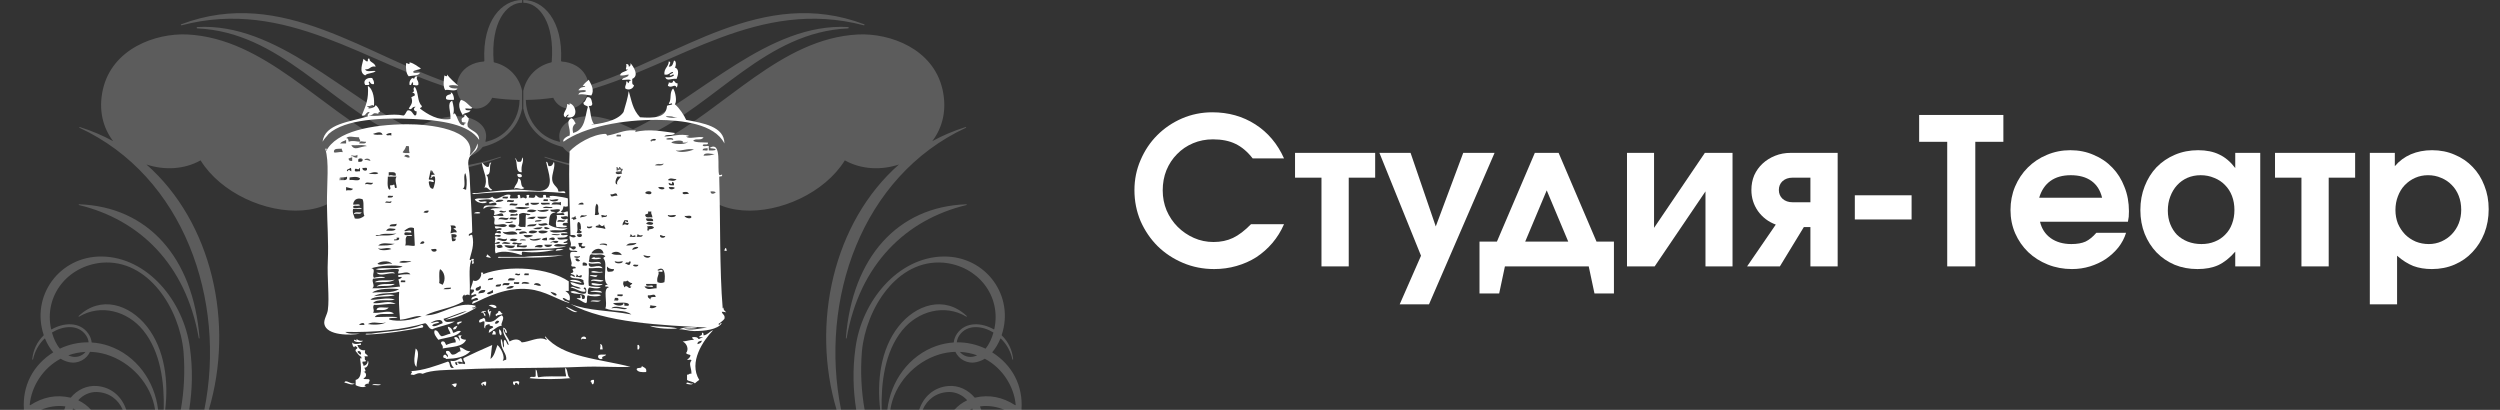 <?xml version="1.0" encoding="UTF-8"?> <svg xmlns="http://www.w3.org/2000/svg" width="244" height="40" viewBox="0 0 244 40" fill="none"><rect x="0" y="0" width="244" height="40" fill="#333333" stroke="none"/><g clip-path="url(#clip0_582_99)"><path d="M2.336 40.001H3.997C4.736 39.687 5.562 39.556 6.341 39.658C6.353 39.659 6.362 39.666 6.369 39.676C6.375 39.686 6.375 39.698 6.371 39.709C6.332 39.805 6.298 39.903 6.269 40.001H7.081C7.092 39.969 7.104 39.937 7.117 39.906C7.12 39.896 7.127 39.889 7.137 39.884C7.146 39.881 7.156 39.881 7.166 39.885C7.247 39.92 7.327 39.959 7.406 40.001H8.887C8.553 39.619 8.134 39.31 7.677 39.091C7.665 39.086 7.658 39.076 7.656 39.065C7.654 39.052 7.657 39.041 7.665 39.032C8.123 38.542 8.757 38.244 9.435 38.259C10.674 38.297 11.563 39.019 11.981 40.001H12.323C11.92 38.771 10.938 37.801 9.469 37.674C8.477 37.593 7.542 38.043 6.914 38.798C6.905 38.809 6.891 38.814 6.877 38.81C5.469 38.479 4.163 38.766 2.957 39.543C2.945 39.551 2.93 39.552 2.917 39.544C2.905 39.536 2.899 39.523 2.9 39.508C3.061 37.711 4.197 35.919 5.918 35.01C6.162 35.161 6.43 35.276 6.723 35.341C7.631 35.549 8.446 35.06 8.787 34.34C9.303 34.353 9.83 34.434 10.357 34.592C12.775 35.324 14.759 37.477 15.138 40.001H15.431C15.11 37.206 13.318 34.691 10.624 33.759C10.063 33.568 9.501 33.459 8.947 33.425C8.918 33.138 8.816 32.844 8.622 32.563C7.777 31.347 6.171 31.492 5.044 32.145C5.033 32.151 5.021 32.152 5.01 32.147C4.999 32.142 4.991 32.133 4.988 32.121C4.275 28.863 6.594 25.948 9.95 25.638C14.468 25.274 17.512 30.104 17.91 34.296C18.07 36.297 17.963 38.191 17.644 40.001H18.465C18.775 38.041 18.826 36.033 18.542 33.988C17.943 29.383 14.388 25.086 9.929 25.035C5.793 24.998 2.993 28.887 4.268 32.699C4.272 32.713 4.269 32.727 4.258 32.738C3.605 33.368 3.231 34.185 3.15 35.062C3.148 35.081 3.162 35.099 3.181 35.102C3.201 35.105 3.219 35.093 3.224 35.073C3.388 34.308 3.77 33.605 4.341 33.051C4.35 33.042 4.362 33.038 4.375 33.041C4.388 33.043 4.398 33.051 4.402 33.063C4.596 33.536 4.86 33.999 5.198 34.387C3.227 35.631 2.166 37.639 2.336 39.991L2.336 40.001ZM15.98 40.001H16.121C16.458 37.233 16.096 34.113 14.355 31.886C12.666 29.724 9.85 28.786 7.676 30.845C7.662 30.858 7.661 30.878 7.672 30.893C7.683 30.91 7.704 30.914 7.721 30.904C9.816 29.649 12.432 30.34 13.974 32.24C15.676 34.337 16.049 37.345 15.98 40.001ZM19.941 40.001H20.38C22.898 31.577 20.7 21.689 14.294 16.054C16.025 16.629 17.975 16.551 19.575 15.651C21.541 18.822 25.923 20.8 29.522 20.534C31.232 20.408 33.557 19.705 33.571 17.513C33.574 17.032 33.428 16.564 33.173 16.177C33.84 15.989 34.495 15.77 35.135 15.525C38.644 17.126 43.06 17.507 48.87 15.368C48.887 15.362 48.896 15.344 48.89 15.325C48.885 15.306 48.864 15.294 48.844 15.3C43.739 16.988 39.528 16.589 36.058 15.146C36.468 14.968 36.869 14.778 37.262 14.579C37.276 14.572 37.29 14.571 37.304 14.576C39.669 15.521 42.384 16.169 44.95 15.551C45.789 15.35 46.642 14.985 47.101 14.356C47.107 14.348 47.115 14.342 47.126 14.34C48.017 14.114 48.829 13.741 49.469 13.178C50.222 12.516 50.751 11.618 50.953 10.61L50.958 10.634V8.818L50.953 8.839C50.655 7.49 49.638 6.417 48.235 6.091C48.207 6.085 48.187 6.061 48.184 6.032C47.88 2.191 49.42 0.267 50.958 0.268V0H50.936C49.001 0.011 47.072 1.989 47.273 5.935C47.275 5.972 47.247 6.003 47.211 6.005C46.71 6.036 46.213 6.177 45.779 6.43C45.055 6.856 44.63 7.595 44.584 8.355C35.774 5.566 27.614 -1.387 17.689 2.369C17.665 2.379 17.65 2.406 17.657 2.432C17.663 2.461 17.693 2.478 17.721 2.47C28 -0.225 35.759 6.266 44.602 8.799C44.671 9.3 44.914 9.783 45.354 10.166C46.207 10.907 47.412 10.662 47.945 9.716C47.977 9.66 48.007 9.602 48.034 9.544C48.911 9.67 49.803 9.744 50.711 9.755C50.695 11.009 50.141 12.146 49.251 12.929C48.732 13.385 48.109 13.676 47.431 13.843C47.415 13.847 47.4 13.842 47.389 13.83C47.378 13.819 47.374 13.804 47.378 13.788C47.423 13.628 47.447 13.457 47.446 13.272C47.431 12.064 46.108 11.491 45.253 11.39H45.252C45.252 11.39 45.252 11.389 45.252 11.389C43.613 11.169 41.882 11.816 40.258 12.613C40.246 12.619 40.233 12.619 40.221 12.613C33.667 9.491 26.998 2.189 19.257 2.64C19.224 2.642 19.198 2.668 19.195 2.702C19.192 2.739 19.221 2.772 19.258 2.773C27.265 3.127 32.087 10.111 38.856 13.26C38.872 13.267 38.882 13.282 38.882 13.298C38.882 13.315 38.874 13.331 38.859 13.338C38.481 13.54 38.112 13.739 37.757 13.923C37.742 13.932 37.725 13.932 37.71 13.924C31.253 10.621 25.819 3.745 18.282 3.364C15.142 3.22 10.965 4.761 10.049 8.7C9.581 10.738 10.052 12.472 11.042 13.777C10.027 13.223 8.94 12.76 7.782 12.399C7.764 12.393 7.746 12.399 7.737 12.417C7.728 12.434 7.735 12.459 7.754 12.469C17.961 17.207 22.101 29.314 19.941 40.001ZM47.249 9.419C46.468 9.279 45.698 9.1 44.936 8.891C45.011 9.257 45.211 9.598 45.565 9.856C46.171 10.299 46.943 10.049 47.249 9.419ZM44.902 8.452C45.718 8.7 46.54 8.912 47.37 9.075C47.585 8.238 47.374 7.225 47.304 6.398C47.301 6.362 47.27 6.335 47.234 6.337C46.784 6.365 46.336 6.49 45.946 6.717C45.339 7.074 44.934 7.767 44.902 8.452ZM48.163 9.214C49.001 9.344 49.846 9.421 50.703 9.434C50.611 8.018 49.691 6.846 48.313 6.455C48.291 6.449 48.269 6.453 48.252 6.467C48.235 6.482 48.226 6.503 48.229 6.525C48.31 7.386 48.433 8.366 48.163 9.214ZM32.73 16.297C30.865 16.781 28.922 17.021 27.005 16.936C26.977 16.935 26.956 16.915 26.955 16.886C26.954 16.859 26.976 16.834 27.005 16.833C28.854 16.773 30.714 16.511 32.503 16.04C31.986 15.555 31.21 15.38 30.538 15.677C30.214 15.821 29.915 16.097 29.765 16.418C29.759 16.429 29.746 16.434 29.735 16.43C29.724 16.426 29.717 16.414 29.72 16.402C29.858 15.811 30.507 15.359 31.061 15.251C31.831 15.099 32.513 15.396 32.97 15.912C33.565 15.741 34.15 15.548 34.724 15.33C33.988 14.967 33.292 14.55 32.633 14.093C28.765 11.412 25.836 7.508 21.364 5.718C21.316 5.699 21.342 5.624 21.395 5.643C26.07 7.203 29.018 10.876 33.002 13.51C33.826 14.054 34.701 14.545 35.631 14.962C36.009 14.797 36.381 14.622 36.745 14.436C36.764 14.426 36.774 14.408 36.774 14.388C36.773 14.367 36.761 14.351 36.743 14.342C30.335 11.545 25.198 5.243 18.189 4.106C15.198 3.636 11.252 4.995 10.371 8.778C9.239 13.719 15.82 17.942 19.349 15.262C18.715 14.092 18.41 12.775 18.578 11.359C17.473 11.308 16.383 11.09 15.34 10.697C13.02 9.81 13.863 7.945 16.071 8.152C17.083 8.247 18.217 8.671 19.171 9.241C19.582 8.307 20.205 7.342 21.074 6.361C21.087 6.346 21.109 6.344 21.125 6.355C21.142 6.368 21.146 6.392 21.133 6.409C20.357 7.463 19.831 8.482 19.514 9.457C20.13 9.868 20.646 10.336 20.964 10.802C20.976 10.819 20.995 10.828 21.016 10.824C22.327 10.592 23.645 10.27 24.908 9.752C24.934 9.742 24.963 9.754 24.975 9.779C24.986 9.804 24.977 9.834 24.952 9.847C23.767 10.464 22.521 10.914 21.251 11.161C21.234 11.164 21.222 11.173 21.214 11.189C21.207 11.204 21.207 11.22 21.213 11.235C21.889 12.629 21.275 14.371 20.148 15.275C21.994 18.291 26.025 20.102 29.433 19.932C30.923 19.858 33.078 19.28 33.084 17.409C33.086 16.977 32.951 16.599 32.73 16.297ZM19.873 14.785C20.729 13.838 21.063 12.439 20.363 11.327C20.352 11.31 20.334 11.301 20.314 11.303C19.923 11.345 19.534 11.367 19.146 11.37C19.076 12.613 19.35 13.761 19.873 14.785ZM40.589 13.965C40.213 13.835 39.843 13.692 39.478 13.537C39.467 13.532 39.455 13.532 39.444 13.537C39.03 13.714 38.626 13.9 38.236 14.091C38.218 14.1 38.207 14.117 38.207 14.137C38.207 14.158 38.218 14.175 38.237 14.184C40.291 15.158 42.574 15.704 44.857 15.196C45.356 15.084 45.953 14.896 46.406 14.572C46.423 14.56 46.429 14.539 46.422 14.52C46.414 14.501 46.395 14.49 46.374 14.493C44.367 14.813 42.116 14.494 40.589 13.965ZM41.077 12.995C42.676 13.649 44.986 14.247 46.947 13.939C46.963 13.936 46.974 13.928 46.98 13.914C47.065 13.732 47.113 13.527 47.112 13.296C47.099 12.282 45.849 12.161 45.177 12.146H45.176H45.175C43.855 12.15 42.443 12.456 41.08 12.913C41.061 12.919 41.05 12.934 41.05 12.953C41.049 12.971 41.06 12.988 41.077 12.995ZM20.019 10.87C19.804 10.624 19.567 10.395 19.313 10.184C19.251 10.457 19.206 10.726 19.177 10.991C19.445 10.989 19.714 10.977 19.984 10.955C20.004 10.954 20.02 10.942 20.028 10.924C20.035 10.905 20.032 10.885 20.019 10.87ZM18.92 9.883C18.027 9.248 16.978 8.819 15.989 8.616C14.154 8.249 13.571 9.615 15.461 10.338C16.483 10.723 17.55 10.934 18.633 10.981C18.697 10.621 18.793 10.255 18.92 9.883ZM6.665 34.679C7.198 34.488 7.764 34.372 8.349 34.344C8.022 34.742 7.466 34.957 6.878 34.766H6.878C6.804 34.74 6.734 34.711 6.665 34.679ZM8.647 33.412C7.655 33.398 6.7 33.621 5.845 34.029C5.479 33.589 5.234 33.03 5.08 32.483C5.075 32.467 5.081 32.449 5.096 32.441C6.105 31.819 7.61 31.598 8.392 32.724C8.548 32.95 8.628 33.185 8.647 33.412ZM7.72 19.939C14.403 20.167 18.857 25.092 19.474 32.993C19.476 33.012 19.463 33.029 19.444 33.032C19.423 33.036 19.404 33.022 19.4 33.002C18.131 25.754 13.583 21.426 7.709 20.013C7.69 20.009 7.678 19.989 7.681 19.971C7.685 19.952 7.701 19.938 7.72 19.939Z" fill="white" fill-opacity="0.2"></path><path d="M99.696 40.001H98.035C97.296 39.687 96.47 39.556 95.691 39.658C95.679 39.659 95.669 39.666 95.663 39.676C95.657 39.686 95.657 39.698 95.661 39.709C95.7 39.805 95.734 39.903 95.763 40.001H94.951C94.94 39.969 94.928 39.937 94.915 39.906C94.912 39.896 94.905 39.889 94.895 39.884C94.886 39.881 94.876 39.881 94.866 39.885C94.785 39.92 94.705 39.959 94.626 40.001H93.144C93.479 39.619 93.898 39.31 94.355 39.091C94.367 39.086 94.374 39.076 94.376 39.065C94.378 39.052 94.375 39.041 94.367 39.032C93.908 38.542 93.275 38.244 92.597 38.259C91.358 38.297 90.468 39.019 90.051 40.001H89.709C90.112 38.771 91.094 37.801 92.563 37.674C93.555 37.593 94.49 38.043 95.118 38.798C95.127 38.809 95.141 38.814 95.155 38.81C96.563 38.479 97.868 38.766 99.075 39.543C99.087 39.551 99.102 39.552 99.115 39.544C99.127 39.536 99.133 39.523 99.132 39.508C98.971 37.711 97.835 35.919 96.114 35.01C95.87 35.161 95.602 35.276 95.308 35.341C94.4 35.549 93.586 35.06 93.245 34.34C92.729 34.353 92.202 34.434 91.675 34.592C89.257 35.324 87.273 37.477 86.894 40.001H86.601C86.922 37.206 88.713 34.691 91.408 33.759C91.969 33.568 92.531 33.459 93.085 33.425C93.113 33.138 93.216 32.844 93.409 32.563C94.254 31.347 95.861 31.492 96.988 32.145C96.999 32.151 97.011 32.152 97.022 32.147C97.033 32.142 97.041 32.133 97.044 32.121C97.757 28.863 95.439 25.948 92.082 25.638C87.564 25.274 84.52 30.104 84.122 34.296C83.962 36.297 84.069 38.191 84.388 40.001H83.567C83.257 38.041 83.206 36.033 83.49 33.988C84.089 29.383 87.644 25.086 92.103 25.035C96.239 24.998 99.039 28.887 97.764 32.699C97.76 32.713 97.763 32.727 97.774 32.738C98.427 33.368 98.801 34.185 98.882 35.062C98.883 35.081 98.87 35.099 98.851 35.102C98.831 35.105 98.813 35.093 98.808 35.073C98.644 34.308 98.262 33.605 97.691 33.051C97.682 33.042 97.669 33.038 97.657 33.041C97.644 33.043 97.634 33.051 97.63 33.063C97.436 33.536 97.172 33.999 96.834 34.387C98.804 35.631 99.866 37.639 99.696 39.991L99.696 40.001ZM86.052 40.001H85.911C85.574 37.233 85.936 34.113 87.677 31.886C89.366 29.724 92.182 28.786 94.356 30.845C94.37 30.858 94.371 30.878 94.36 30.893C94.349 30.91 94.328 30.914 94.311 30.904C92.216 29.649 89.6 30.34 88.058 32.24C86.356 34.337 85.983 37.345 86.052 40.001ZM82.091 40.001H81.652C79.133 31.577 81.332 21.689 87.738 16.054C86.007 16.629 84.057 16.551 82.457 15.651C80.491 18.822 76.109 20.8 72.51 20.534C70.8 20.408 68.475 19.705 68.461 17.513C68.458 17.032 68.604 16.564 68.859 16.177C68.192 15.989 67.537 15.77 66.897 15.525C63.388 17.126 58.972 17.507 53.162 15.368C53.145 15.362 53.136 15.344 53.142 15.325C53.147 15.306 53.168 15.294 53.188 15.3C58.292 16.988 62.504 16.589 65.974 15.146C65.564 14.968 65.163 14.778 64.77 14.579C64.756 14.572 64.742 14.571 64.728 14.576C62.363 15.521 59.648 16.169 57.081 15.551C56.242 15.35 55.389 14.985 54.931 14.356C54.925 14.348 54.916 14.342 54.906 14.34C54.015 14.114 53.203 13.741 52.563 13.178C51.81 12.516 51.281 11.618 51.079 10.61L51.074 10.633V8.818L51.079 8.839C51.377 7.49 52.394 6.417 53.797 6.091C53.825 6.085 53.845 6.061 53.848 6.032C54.152 2.191 52.612 0.267 51.074 0.268V0H51.096C53.031 0.011 54.96 1.989 54.759 5.935C54.757 5.972 54.785 6.003 54.821 6.005C55.322 6.036 55.819 6.177 56.253 6.43C56.977 6.856 57.402 7.595 57.447 8.355C66.258 5.566 74.418 -1.387 84.343 2.369C84.367 2.379 84.382 2.406 84.375 2.432C84.369 2.461 84.339 2.478 84.31 2.47C74.031 -0.225 66.273 6.266 57.43 8.799C57.361 9.3 57.118 9.783 56.678 10.166C55.825 10.907 54.62 10.662 54.087 9.716C54.055 9.66 54.025 9.602 53.998 9.544C53.121 9.67 52.229 9.744 51.321 9.755C51.337 11.009 51.891 12.146 52.781 12.929C53.3 13.385 53.923 13.676 54.601 13.843C54.617 13.847 54.632 13.842 54.643 13.83C54.654 13.819 54.658 13.804 54.654 13.788C54.609 13.628 54.585 13.457 54.586 13.272C54.601 12.064 55.924 11.491 56.779 11.39H56.78C56.78 11.39 56.78 11.389 56.78 11.389C58.419 11.169 60.15 11.816 61.773 12.613C61.786 12.619 61.799 12.619 61.811 12.613C68.365 9.491 75.033 2.189 82.775 2.64C82.808 2.642 82.834 2.668 82.837 2.702C82.84 2.739 82.811 2.772 82.774 2.773C74.766 3.127 69.945 10.111 63.175 13.26C63.16 13.267 63.15 13.282 63.15 13.298C63.15 13.315 63.158 13.331 63.173 13.338C63.551 13.54 63.92 13.739 64.275 13.923C64.29 13.932 64.307 13.932 64.322 13.924C70.779 10.621 76.213 3.745 83.75 3.364C86.89 3.22 91.067 4.761 91.983 8.7C92.451 10.738 91.98 12.472 90.99 13.777C92.005 13.223 93.092 12.76 94.25 12.399C94.267 12.393 94.285 12.399 94.295 12.417C94.304 12.434 94.297 12.459 94.278 12.469C84.071 17.207 79.931 29.314 82.091 40.001ZM54.783 9.419C55.564 9.279 56.334 9.1 57.096 8.891C57.021 9.257 56.821 9.598 56.467 9.856C55.861 10.299 55.089 10.049 54.783 9.419ZM57.13 8.452C56.314 8.7 55.492 8.912 54.662 9.075C54.447 8.238 54.658 7.225 54.728 6.398C54.731 6.362 54.762 6.335 54.798 6.337C55.248 6.365 55.696 6.49 56.086 6.717C56.693 7.074 57.098 7.767 57.13 8.452ZM53.869 9.214C53.031 9.344 52.185 9.421 51.329 9.434C51.421 8.018 52.341 6.846 53.719 6.455C53.741 6.449 53.763 6.453 53.78 6.467C53.797 6.482 53.806 6.503 53.803 6.525C53.722 7.386 53.599 8.366 53.869 9.214ZM69.302 16.297C71.167 16.781 73.11 17.021 75.027 16.936C75.055 16.935 75.076 16.915 75.077 16.886C75.078 16.859 75.056 16.834 75.027 16.833C73.178 16.773 71.318 16.511 69.529 16.04C70.046 15.555 70.822 15.38 71.494 15.677C71.818 15.821 72.117 16.097 72.267 16.418C72.273 16.429 72.286 16.434 72.297 16.43C72.308 16.426 72.315 16.414 72.312 16.402C72.174 15.811 71.525 15.359 70.971 15.251C70.201 15.099 69.519 15.396 69.062 15.912C68.467 15.741 67.882 15.548 67.307 15.33C68.044 14.967 68.74 14.55 69.399 14.093C73.267 11.412 76.196 7.508 80.668 5.718C80.716 5.699 80.69 5.624 80.637 5.643C75.962 7.203 73.014 10.876 69.03 13.51C68.206 14.054 67.331 14.545 66.401 14.962C66.023 14.797 65.651 14.622 65.287 14.436C65.268 14.426 65.257 14.408 65.258 14.388C65.259 14.367 65.27 14.351 65.289 14.342C71.697 11.545 76.834 5.243 83.843 4.106C86.834 3.636 90.78 4.995 91.661 8.778C92.793 13.719 86.212 17.942 82.683 15.262C83.317 14.092 83.622 12.775 83.454 11.359C84.559 11.308 85.649 11.09 86.692 10.697C89.012 9.81 88.169 7.945 85.961 8.152C84.949 8.247 83.815 8.671 82.861 9.241C82.45 8.307 81.827 7.342 80.957 6.361C80.945 6.346 80.923 6.344 80.907 6.355C80.89 6.368 80.886 6.392 80.899 6.409C81.675 7.463 82.201 8.482 82.518 9.457C81.902 9.868 81.386 10.336 81.068 10.802C81.056 10.819 81.037 10.828 81.016 10.824C79.705 10.592 78.386 10.27 77.124 9.752C77.098 9.742 77.069 9.754 77.057 9.779C77.046 9.804 77.055 9.834 77.08 9.847C78.265 10.464 79.511 10.914 80.781 11.161C80.798 11.164 80.81 11.173 80.818 11.189C80.825 11.204 80.825 11.22 80.818 11.235C80.143 12.629 80.757 14.371 81.884 15.275C80.038 18.291 76.007 20.102 72.598 19.932C71.109 19.858 68.954 19.28 68.947 17.409C68.946 16.977 69.081 16.599 69.302 16.297ZM82.159 14.785C81.303 13.838 80.969 12.439 81.669 11.327C81.68 11.31 81.698 11.301 81.718 11.303C82.109 11.345 82.498 11.367 82.886 11.37C82.956 12.613 82.682 13.761 82.159 14.785ZM61.443 13.965C61.819 13.835 62.189 13.692 62.553 13.537C62.565 13.532 62.577 13.532 62.587 13.537C63.002 13.714 63.406 13.9 63.796 14.091C63.814 14.1 63.825 14.117 63.825 14.137C63.825 14.158 63.813 14.175 63.795 14.184C61.741 15.158 59.458 15.704 57.175 15.196C56.675 15.084 56.079 14.896 55.626 14.572C55.609 14.56 55.603 14.539 55.61 14.52C55.618 14.501 55.637 14.49 55.658 14.493C57.665 14.813 59.916 14.494 61.443 13.965ZM60.955 12.995C59.356 13.649 57.046 14.247 55.085 13.939C55.069 13.936 55.058 13.928 55.052 13.914C54.967 13.732 54.919 13.527 54.92 13.296C54.933 12.282 56.183 12.161 56.855 12.146H56.856H56.856C58.177 12.15 59.589 12.456 60.952 12.913C60.971 12.919 60.981 12.934 60.982 12.953C60.983 12.971 60.972 12.988 60.955 12.995ZM82.013 10.87C82.228 10.624 82.465 10.395 82.719 10.184C82.781 10.457 82.826 10.726 82.855 10.991C82.587 10.989 82.317 10.977 82.048 10.955C82.028 10.954 82.011 10.942 82.004 10.924C81.997 10.905 82 10.885 82.013 10.87ZM83.112 9.883C84.005 9.248 85.054 8.819 86.043 8.616C87.878 8.249 88.461 9.615 86.571 10.338C85.549 10.723 84.482 10.934 83.399 10.981C83.335 10.621 83.239 10.255 83.112 9.883ZM95.367 34.679C94.834 34.488 94.267 34.372 93.683 34.344C94.01 34.742 94.566 34.957 95.153 34.766H95.154C95.228 34.74 95.298 34.711 95.367 34.679ZM93.385 33.412C94.377 33.398 95.332 33.621 96.187 34.029C96.553 33.589 96.798 33.03 96.952 32.483C96.957 32.467 96.951 32.449 96.936 32.441C95.927 31.819 94.421 31.598 93.639 32.724C93.484 32.95 93.403 33.185 93.385 33.412ZM94.312 19.939C87.629 20.167 83.175 25.092 82.557 32.993C82.556 33.012 82.569 33.029 82.588 33.032C82.609 33.036 82.628 33.022 82.632 33.002C83.901 25.754 88.449 21.426 94.323 20.013C94.342 20.009 94.354 19.989 94.351 19.971C94.347 19.952 94.331 19.938 94.312 19.939Z" fill="white" fill-opacity="0.2"></path><path d="M65.781 5.911C66.04 5.918 65.98 6.468 65.866 6.593C66.328 6.73 66.192 7.328 66.036 7.7C65.559 7.614 65.087 7.99 64.933 7.529C65.118 7.548 65.476 7.609 65.781 7.359C65.709 7.109 65.567 7.47 65.357 7.359C65.365 7.14 65.688 7.237 65.697 7.018C65.341 7.031 65.318 7.376 64.847 7.274C64.786 6.645 65.254 6.546 65.272 5.996C65.564 6.043 65.322 6.325 65.272 6.507C65.666 6.533 65.683 6.181 65.781 5.911Z" fill="white"></path><path d="M61.538 6.166C61.816 6.48 62.425 7.393 61.708 7.699C61.722 7.94 61.635 8.283 61.878 8.295C61.849 8.642 61.372 8.874 61.029 8.635C60.969 8.32 61.174 8.27 61.114 7.955C61.258 7.923 61.274 8.021 61.283 8.124C61.447 8.09 61.351 7.795 61.623 7.869C61.478 7.674 60.975 7.838 60.69 7.784C60.809 7.507 61.306 7.608 61.368 7.273C61.081 7.297 60.881 7.409 60.52 7.358C60.578 6.963 61.113 7.045 61.283 6.762C60.892 6.871 61.222 6.647 61.114 6.251C61.299 6.235 61.384 6.321 61.368 6.506C61.518 6.486 61.562 6.36 61.538 6.166Z" fill="white"></path><path d="M40.739 7.443C40.525 7.8 40.923 7.824 40.824 8.295C40.556 8.39 40.631 8.303 40.314 8.295V8.039C40.091 8.015 40.247 8.37 39.975 8.295C39.919 7.926 40.072 7.768 40.23 7.614C40.648 7.801 40.251 7.443 40.739 7.443Z" fill="white"></path><path d="M36.325 7.614C36.396 7.798 36.545 7.904 36.495 8.21C36.227 8.25 36.148 8.104 36.07 7.954C35.832 8.038 36.193 8.182 35.985 8.295H35.645C35.378 7.874 35.818 7.531 36.325 7.614Z" fill="white"></path><path d="M65.698 7.869C65.992 7.975 65.834 8.137 66.122 8.125C66.149 8.322 66.109 8.452 66.037 8.551C65.85 8.102 65.596 8.659 65.188 8.38C65.178 8.228 65.292 8.2 65.273 8.04C65.475 8.089 65.668 8.17 65.698 7.869Z" fill="white"></path><path d="M43.965 9.062C44.125 8.907 44.335 9.425 44.305 9.743C44.039 9.726 43.681 9.8 43.541 9.658C43.404 9.1 44.243 9.303 43.965 9.062Z" fill="white"></path><path d="M50.502 16.981C50.745 16.964 50.965 16.971 50.927 17.237C50.784 17.381 50.428 17.304 50.502 16.981Z" fill="white"></path><path d="M46.258 20.814C47.419 20.947 46.637 20.486 46.258 20.814Z" fill="white"></path><path d="M35.307 20.729C35.106 21.002 34.928 20.76 34.543 20.899C34.573 20.617 35.033 20.765 35.307 20.729Z" fill="white"></path><path d="M70.934 24.476C70.915 24.4 70.897 24.324 70.878 24.248C70.847 24.232 70.818 24.215 70.791 24.195C70.779 24.306 70.697 24.345 70.706 24.476C70.787 24.481 70.866 24.484 70.934 24.476Z" fill="white"></path><path d="M55 24.305C54.816 24.433 54.523 24.45 54.236 24.476C54.266 24.193 54.726 24.342 55 24.305Z" fill="white"></path><path d="M47.53 24.816C47.908 25.11 48.154 25.265 47.445 25.072C47.49 25.003 47.534 24.934 47.53 24.816Z" fill="white"></path><path d="M55.001 24.901C53.061 25.238 51.157 25.117 48.889 25.157C48.493 25.217 48.493 25.011 48.889 25.072H49.653H51.181C52.371 24.931 53.769 25 55.001 24.901Z" fill="white"></path><path d="M57.717 25.242C57.74 25.165 58.093 25.016 58.056 25.157C59.372 25.09 58.231 25.441 57.717 25.242Z" fill="white"></path><path d="M57.718 26.519C57.967 26.332 58.31 26.619 58.736 26.519C59.24 26.632 57.48 26.674 57.718 26.519Z" fill="white"></path><path d="M38.533 26.69C37.937 26.564 37.111 27.054 36.75 26.605C37.419 26.729 38.451 26.373 38.533 26.69Z" fill="white"></path><path d="M57.547 26.945C57.637 26.752 58.081 26.913 58.311 26.86C58.205 27.22 57.852 26.89 57.547 26.945Z" fill="white"></path><path d="M38.532 27.286C38.124 27.615 37.287 27.514 36.58 27.542C36.985 27.21 37.986 27.476 38.532 27.286Z" fill="white"></path><path d="M55.594 27.371C55.883 27.227 56.63 27.351 56.782 27.627C56.399 27.528 55.928 27.519 55.594 27.371Z" fill="white"></path><path d="M58.821 27.712C58.678 28 57.396 27.851 57.802 27.627C58.163 27.633 58.396 27.769 58.821 27.712Z" fill="white"></path><path d="M38.533 27.712C38.161 28.02 37.298 27.836 36.75 27.968C37.085 27.622 37.892 27.75 38.533 27.712Z" fill="white"></path><path d="M58.736 28.563C58.217 28.528 58.213 28.478 57.633 28.478C57.473 28.397 58.755 28.229 58.736 28.563Z" fill="white"></path><path d="M57.633 29.415C57.806 29.22 58.337 29.384 58.651 29.33C58.318 29.555 58.107 29.389 57.633 29.415Z" fill="white"></path><path d="M47.699 29.84C47.853 29.663 48.473 29.74 48.463 30.011C48.236 30.195 47.989 29.855 47.699 29.84Z" fill="white"></path><path d="M37.938 30.011C37.686 30.379 37.06 30.232 36.75 30.266C36.798 29.832 37.522 30.075 37.938 30.011Z" fill="white"></path><path d="M48.465 30.863C48.134 30.633 48.727 30.623 48.635 30.352C48.901 30.311 48.858 30.581 49.059 30.607C48.954 30.787 48.547 30.663 48.465 30.863Z" fill="white"></path><path d="M45.068 31.374C45.06 31.593 44.737 31.495 44.729 31.714C44.636 31.693 44.671 31.545 44.559 31.544C44.663 31.422 44.85 31.383 45.068 31.374Z" fill="white"></path><path d="M41.164 31.714C41.34 31.762 41.344 31.847 41.248 31.97C39.383 32.298 37.787 32.578 35.816 32.651C35.606 32.662 35.671 32.547 35.816 32.566H36.24C37.898 32.299 39.817 32.293 41.164 31.714Z" fill="white"></path><path d="M44.644 31.799C44.548 31.958 44.543 32.209 44.219 32.139C44.248 31.913 44.442 31.852 44.644 31.799Z" fill="white"></path><path d="M43.711 31.885C44.023 31.94 44.156 32.176 44.22 32.481C44.502 32.452 44.596 32.234 44.984 32.311C44.568 32.915 43.557 32.923 42.777 33.162C42.61 32.929 42.25 32.541 42.437 32.225C42.843 32.244 42.801 32.712 43.117 32.822C43.432 32.769 43.65 32.618 43.965 32.566C43.922 32.297 43.716 32.192 43.711 31.885Z" fill="white"></path><path d="M48.719 32.14C48.911 32.213 49.031 32.583 48.889 32.736C48.716 32.654 48.706 32.409 48.719 32.14Z" fill="white"></path><path d="M48.124 32.31C48.348 32.285 48.403 32.428 48.379 32.651H48.04C48.029 32.498 48.144 32.472 48.124 32.31Z" fill="white"></path><path d="M44.815 33.247C44.928 33.288 44.82 32.857 44.73 32.821C44.714 32.749 44.763 32.741 44.815 32.736H45.07C44.832 32.955 45.014 33.137 45.495 33.162C45.169 33.886 44.067 33.831 43.202 34.014C43.32 33.63 42.872 33.588 43.118 33.332C43.442 33.263 43.446 33.514 43.542 33.673C43.819 33.554 44.105 33.443 44.476 33.418C44.488 33.206 44.432 33.064 44.306 32.992C44.497 32.724 44.803 33.054 44.815 33.247Z" fill="white"></path><path d="M57.207 32.992C57.245 33.228 56.745 32.925 56.782 33.162C56.54 32.936 57.081 32.684 57.207 32.992Z" fill="white"></path><path d="M34.798 33.076C34.94 33.189 35.082 33.302 35.392 33.247C35.461 33.412 34.731 33.456 34.543 33.247C34.578 32.959 34.872 33.473 34.798 33.076Z" fill="white"></path><path d="M58.566 33.588C58.824 33.585 58.778 33.887 58.821 34.099H58.566C58.574 33.781 58.662 33.856 58.566 33.588Z" fill="white"></path><path d="M62.217 33.673C62.478 33.542 62.478 34.229 62.217 34.099V33.673Z" fill="white"></path><path d="M44.814 33.929C45.101 33.786 45.416 34.344 45.918 34.269C45.36 34.884 44.489 34.996 43.541 35.036C43.507 34.871 43.152 35.028 43.286 34.695C43.497 34.476 43.588 34.753 43.711 34.866C43.795 34.526 43.457 34.609 43.541 34.269C43.974 34.147 43.904 34.53 44.135 34.61C44.555 34.634 44.642 34.323 44.984 34.269C44.866 34.217 44.971 33.942 44.814 33.929Z" fill="white"></path><path d="M40.569 34.014C41.034 34.355 40.649 35.19 40.654 35.802C40.265 35.524 40.513 34.512 40.569 34.014Z" fill="white"></path><path d="M59.159 34.61C59.136 34.766 58.577 34.81 58.82 34.95C58.706 35.167 58.264 35.005 58.395 34.695C58.536 34.552 58.893 34.627 59.159 34.61Z" fill="white"></path><path d="M62.64 35.717C62.815 35.882 63.158 35.878 63.065 36.312C62.643 36.339 62.258 36.328 62.131 36.057C62.148 35.79 62.686 36.046 62.64 35.717Z" fill="white"></path><path d="M55.17 35.887C55.474 36.092 55.302 36.776 55.679 36.909C54.63 37.016 52.835 37.041 51.69 36.909C51.859 36.648 52.004 36.89 52.283 36.738V36.057C52.495 36.186 52.39 36.632 52.538 36.824C53.322 36.673 54.343 36.761 55.255 36.738C55.231 36.45 55.12 36.25 55.17 35.887Z" fill="white"></path><path d="M57.972 37.079C57.999 37.276 57.959 37.406 57.887 37.505C57.691 37.531 57.793 37.259 57.633 37.25C57.653 37.1 57.779 37.056 57.972 37.079Z" fill="white"></path><path d="M34.628 37.42C34.343 37.673 33.887 37.372 33.609 37.335C33.763 36.982 34.184 37.53 34.628 37.42Z" fill="white"></path><path d="M50.671 37.25C50.706 37.428 50.613 37.476 50.586 37.59C50.531 37.385 50.258 37.184 50.246 37.59C50.097 37.57 50.052 37.444 50.077 37.25C50.45 37.24 50.424 37.132 50.671 37.25Z" fill="white"></path><path d="M47.445 37.249C47.472 37.446 47.431 37.576 47.36 37.675C47.253 37.577 47.074 37.212 47.105 37.675C47.013 37.654 47.048 37.506 46.935 37.505C47.013 37.327 47.186 37.245 47.445 37.249Z" fill="white"></path><path d="M66.971 37.42C67.107 37.181 67.353 37.539 67.65 37.42C67.577 37.596 67.059 37.51 66.971 37.42Z" fill="white"></path><path d="M44.56 37.42C44.596 37.598 44.502 37.645 44.475 37.76C44.214 37.824 44.312 37.526 44.051 37.59C44.155 37.468 44.343 37.428 44.56 37.42Z" fill="white"></path><path d="M36.324 37.59C36.442 37.395 36.915 37.558 37.173 37.505C37.056 37.699 36.582 37.536 36.324 37.59Z" fill="white"></path><path d="M56.188 23.113C55.95 23.231 55.87 23.168 55.594 23.028C55.547 23.54 55.829 23.641 55.679 24.05C55.854 24.102 56.269 23.913 56.188 24.22C55.917 24.52 55.847 24.24 55.594 24.135C55.429 24.698 56.2 24.322 56.359 24.561C56.205 24.672 55.929 24.484 55.679 24.646C55.539 25.095 55.901 25.656 55.764 25.838C55.682 26.177 56.239 25.873 56.188 26.178C55.446 26.239 56.373 26.511 55.679 26.689C55.801 26.823 56.122 26.757 56.104 27.031C55.977 27.026 55.62 26.698 55.679 27.031C55.976 27.272 56.692 27.093 56.953 27.371C56.902 27.643 57.112 27.635 56.953 27.797C56.407 27.833 56.154 27.576 55.679 27.541C55.759 28.001 56.395 27.902 56.698 28.138C56.245 28.275 55.938 27.826 55.679 28.053C56.303 28.176 56.538 28.496 57.123 28.478C57.233 28.142 56.811 28.272 57.037 28.053C57.249 28.018 57.289 28.584 57.123 28.649C56.501 28.787 56.139 28.218 55.679 28.478C55.938 28.844 57.396 28.458 57.037 29.16C56.601 29.341 56.961 28.726 56.613 28.819C56.813 29.282 56.472 28.98 56.273 29.16C56.649 29.237 56.83 29.509 57.207 29.585C57.381 29.447 57.203 28.957 57.377 28.819C57.626 28.94 58.406 28.975 58.65 28.819C58.4 28.587 57.621 28.886 57.377 28.649C57.364 28.379 57.374 28.134 57.547 28.053C57.749 28.098 58.311 28.24 58.65 28.053C58.301 27.948 57.756 28.041 57.462 27.882C57.397 27.401 57.498 26.853 57.462 26.178C58.081 26.197 58.291 26.094 58.82 26.178C58.466 25.59 57.385 26.502 57.462 25.668C57.885 25.854 58.291 25.602 58.65 25.753C58.597 25.324 57.651 25.791 57.462 25.498C57.586 25.31 57.452 24.863 57.717 24.816C58.354 24.967 58.563 24.672 59.075 24.987C59.067 25.12 58.858 25.053 58.905 25.242C59.38 25.728 58.697 27.424 59.329 27.797C59.196 27.805 59.035 27.785 59.075 27.967C59.202 27.982 59.388 27.937 59.414 28.053C58.802 28.128 59.334 29.625 59.075 30.096C59.978 30.477 60.929 30.164 61.621 30.692C59.329 30.265 57.516 30.364 55.679 29.671C59.056 31.511 64.54 31.735 69.007 31.97C68.337 32.037 67.421 32.308 66.715 32.055C67.248 32.089 68.42 32.041 67.903 31.97C67.477 31.91 66.787 31.896 66.29 32.14C66.727 32.121 67.21 32.304 67.733 32.311C68.747 32.321 70.04 32.172 70.45 31.544C70.177 31.491 70.334 31.85 70.11 31.629C70.321 31.472 70.54 31.321 70.705 31.118C70.799 30.71 70.495 30.704 70.45 30.436C70.512 30.415 70.68 30.442 70.882 30.482C70.842 30.439 70.801 30.398 70.756 30.359C70.63 30.253 70.597 30.126 70.622 30.009C70.592 30.04 70.564 30.072 70.535 30.096C70.22 26.345 70.321 21.58 70.195 17.237C70.281 17.214 70.376 17.201 70.473 17.189C70.466 17.135 70.467 17.083 70.476 17.034C70.341 17.081 70.239 17.121 70.195 17.067C69.96 16.48 70.501 13.706 69.261 14.427C69.413 14.53 69.755 14.442 69.855 14.597C69.732 14.729 69.421 14.672 69.177 14.682V14.257C69 14.206 68.619 14.361 68.582 14.171C68.644 13.978 69.17 14.25 69.092 13.916C68.289 13.868 68.026 13.937 67.648 13.746C67.912 13.437 68.408 13.789 68.667 13.405C68.067 13.277 67.209 13.635 66.97 13.32C67.069 13.307 67.21 13.335 67.224 13.235C66.33 13.031 65.834 13.292 64.847 13.32C65.024 13.043 65.765 13.333 65.865 12.979C64.793 12.847 63.31 12.529 61.961 12.894C62.212 12.671 61.894 12.732 61.791 12.724C60.914 12.658 60.151 13.099 59.244 13.235C59.272 13.23 59.194 13.06 59.075 13.064C57.812 13.105 56.272 14.046 55.594 14.768C55.485 17.913 55.607 20.303 55.679 22.942C55.904 22.944 56.179 22.895 56.188 23.113ZM56.359 22.858C56.482 22.904 56.797 22.758 56.783 22.942C56.878 23.235 56.165 23.195 56.359 22.858ZM56.018 25.072C56.164 24.941 56.328 25.101 56.613 24.987C56.611 25.234 56.133 25.188 56.018 25.072ZM56.188 25.242C56.459 25.169 56.451 25.376 56.613 25.413C56.546 25.608 56.088 25.495 56.188 25.242ZM56.188 27.031C56.234 26.962 56.277 26.892 56.273 26.775C56.349 26.813 56.425 26.849 56.443 26.945C56.595 26.956 56.622 26.841 56.783 26.86C56.78 27.289 56.533 26.944 56.188 27.031ZM56.698 24.22C56.722 24.068 56.617 24.045 56.613 24.135C56.486 24.063 56.49 23.861 56.443 23.709H56.868C56.706 23.96 56.659 24.068 57.123 24.05C57.11 24.236 56.909 24.232 56.698 24.22ZM56.868 25.924V25.668C56.968 25.56 57.188 25.632 57.292 25.753C57.379 26.039 57.028 25.886 56.868 25.924ZM59.669 30.096C59.938 29.77 60.65 30.03 61.197 30.096C60.988 30.348 60.304 29.945 59.669 30.096ZM60.942 29.84C60.95 29.72 60.956 29.599 60.858 29.585C60.832 29.979 59.975 29.836 59.839 29.585C60.367 29.555 61.149 29.458 61.366 29.671C61.454 29.957 61.102 29.803 60.942 29.84ZM60.008 25.498C60.356 25.589 60.456 25.539 60.772 25.498C60.848 25.77 59.934 25.77 60.008 25.498ZM59.669 24.731C60.032 24.461 60.537 24.557 60.688 24.902C60.416 24.819 59.975 24.954 59.669 24.731ZM60.263 28.904V28.734H60.772C60.853 29.041 60.438 28.853 60.263 28.904ZM60.008 29.074C60.143 29.081 60.332 29.033 60.348 29.16C60.435 29.445 60.084 29.292 59.923 29.329C59.969 29.261 60.012 29.191 60.008 29.074ZM61.621 27.967C61.388 28.411 61.214 27.646 60.942 28.053C60.858 27.736 60.761 27.83 60.858 27.456C60.992 27.449 61.181 27.497 61.197 27.371C61.376 27.447 61.448 27.63 61.706 27.627C61.721 27.772 61.225 27.962 61.621 27.967ZM61.027 25.753C61.097 25.449 61.324 25.788 61.452 25.498C61.663 25.511 61.476 25.786 61.452 25.838C61.212 25.909 61.232 25.718 61.027 25.753ZM61.791 25.924C61.802 25.735 62.151 25.887 62.3 25.838C62.299 26.072 61.9 26.04 61.791 25.924ZM61.706 24.391C61.719 24.118 62.179 24.038 62.3 24.135C62.187 24.306 61.923 24.325 61.706 24.391ZM63.234 28.819C63.608 28.882 63.928 28.557 63.998 28.989C63.74 28.985 63.44 28.939 63.489 29.245C63.409 29.098 63.175 29.105 63.234 28.819ZM63.404 30.011C63.449 29.942 63.492 29.873 63.489 29.756C63.602 29.898 63.97 29.784 64.083 29.926C63.929 30.037 63.571 30.169 63.404 30.011ZM64.083 28.138C63.641 28.123 63.196 28.398 62.895 27.967C63.248 27.898 63.603 28.083 63.743 27.967C63.703 27.697 62.978 28.11 63.065 27.712H64.083V28.138ZM63.319 22.517C63.015 22.529 63.328 22.299 63.149 22.091C63.532 22.076 63.573 21.987 63.828 22.176C63.754 22.459 63.211 22.271 63.319 22.517ZM63.743 21.751C63.8 22.073 63.149 21.91 63.065 21.835C63.171 21.613 63.523 21.641 63.743 21.751ZM63.065 21.325C63.349 21.351 63.8 21.211 63.743 21.58C63.458 21.554 63.008 21.694 63.065 21.325ZM64.847 27.541C64.609 27.639 64.406 27.639 64.168 27.541C64.047 27.015 64.386 26.816 64.253 26.52C64.376 26.473 64.692 26.619 64.677 26.434C64.559 26.167 64.258 26.551 64.168 26.349C64.842 25.889 64.972 26.732 64.847 27.541ZM65.187 20.984C65.534 21.068 65.53 20.975 65.951 20.984C66.026 21.257 65.111 21.257 65.187 20.984ZM65.781 18.088C65.523 18.092 65.222 18.138 65.271 17.833C65.59 17.986 65.558 18.046 65.611 17.748C65.76 17.769 65.804 17.894 65.781 18.088ZM65.865 18.344C65.726 18.513 65.317 18.572 65.271 18.259C65.497 18.26 65.756 18.227 65.865 18.344ZM65.187 17.578C65.374 17.283 65.734 17.487 66.035 17.493C65.824 17.751 65.427 17.618 65.187 17.578ZM66.63 18.77C66.805 18.73 67.174 18.645 67.224 18.94C67.031 18.878 66.561 19.094 66.63 18.77ZM66.8 21.069C67.002 21.121 67.415 20.962 67.478 21.155C67.531 21.399 66.905 21.328 66.8 21.069ZM69.346 18.685C69.555 18.673 69.755 18.672 69.855 18.77C69.719 18.926 69.355 19.015 69.346 18.685ZM69.77 15.023C69.483 15.16 69.096 15.197 68.667 15.193C68.759 14.792 69.526 15.085 69.77 15.023ZM69.092 14.427C69.039 14.503 68.989 14.579 69.092 14.597C69.081 14.785 68.731 14.633 68.582 14.682C68.551 14.396 68.95 14.54 69.092 14.427ZM67.733 14.597C67.285 14.773 66.351 14.976 65.951 14.682C66.51 14.779 67.127 14.43 67.733 14.597ZM66.63 13.916C66.855 13.914 67.13 13.963 67.139 13.746C67.2 14.166 65.796 14.094 65.526 13.916C65.619 13.718 66.837 13.601 66.63 13.916ZM65.696 13.661C65.365 13.547 65.256 13.704 65.017 13.575C65.058 13.457 65.782 13.369 65.696 13.661ZM64.932 23.028C64.928 23.284 64.329 23.276 64.423 22.942C64.622 22.941 64.672 23.09 64.932 23.028ZM64.253 18.259C64.478 18.26 64.738 18.227 64.847 18.344C64.874 18.57 64.258 18.503 64.253 18.259ZM64.762 15.96C64.737 16.263 63.982 16.137 63.913 16.13C64.194 15.885 64.459 16.092 64.762 15.96ZM63.998 13.575C64.039 13.844 63.609 13.639 63.574 13.831C63.303 13.662 63.745 13.499 63.998 13.575ZM63.574 18.77C63.643 19.088 63.05 18.928 62.98 18.855C62.946 18.643 63.51 18.603 63.574 18.77ZM63.234 20.644H63.574C63.506 20.939 63.7 20.971 63.659 21.24C63.422 21.115 63.154 21.36 62.98 21.069C62.897 20.76 63.393 21.03 63.234 20.644ZM62.81 24.902C63.013 24.953 63.197 25.024 63.489 24.987C63.336 25.331 62.764 25.077 62.81 24.902ZM62.216 22.858C62.503 22.956 62.349 23.027 62.725 22.942C62.713 23.186 62.371 23.098 62.13 23.113C62.176 23.045 62.219 22.975 62.216 22.858ZM61.112 23.965C61.412 23.651 61.637 23.779 62.13 23.709C61.966 23.969 61.51 23.939 61.112 23.965ZM61.536 22.858C61.612 22.895 61.688 22.933 61.706 23.028C61.938 23.036 61.877 22.886 62.046 23.028C62.009 23.218 61.627 23.062 61.452 23.113C61.496 23.045 61.54 22.975 61.536 22.858ZM61.282 21.666C61.145 21.689 61.136 21.585 61.027 21.58C60.942 21.836 61.216 21.731 61.366 21.751C61.274 22.224 61.076 21.684 60.772 22.006C60.732 21.738 60.893 21.673 60.942 21.495C61.093 21.514 61.368 21.41 61.282 21.666ZM60.603 13.15V13.32H60.178C60.091 13.034 60.442 13.187 60.603 13.15ZM60.603 16.641C60.531 16.391 60.329 16.692 60.178 16.641V16.3C60.303 16.299 60.447 16.66 60.433 16.3C60.602 16.301 60.541 16.533 60.772 16.471C60.807 16.676 60.617 16.656 60.688 16.897C60.681 16.925 60.685 16.943 60.695 16.955C60.723 16.959 60.749 16.966 60.772 16.982C60.741 16.979 60.711 16.974 60.695 16.955C60.525 16.935 60.278 17.094 60.093 16.897C60.053 16.601 60.554 16.848 60.603 16.641ZM60.263 17.237C60.398 17.23 60.587 17.278 60.603 17.152C60.68 17.302 60.05 17.687 60.263 18.004C59.88 17.967 60.179 17.351 60.263 17.237ZM60.263 19.111C59.915 19.023 59.596 19.401 59.584 18.94C59.881 19.095 60.152 18.595 60.263 19.111ZM59.923 26.264C59.93 26.554 59.609 26.516 59.329 26.52C59.232 26.419 59.233 26.218 59.244 26.009C59.384 26.181 59.59 26.286 59.923 26.264ZM59.244 23.965C59.041 23.913 58.857 23.842 58.565 23.88C58.295 23.802 59.374 23.638 59.244 23.965ZM58.395 21.921C58.574 21.79 58.69 22.304 58.99 21.921C58.92 22.162 59.109 22.141 59.075 22.346C58.732 22.226 58.34 22.236 58.141 22.176C58.048 21.958 58.667 22.04 58.395 21.921ZM59.244 20.984C59.276 21.271 58.876 21.126 58.735 21.24C58.749 21.14 58.716 21.088 58.65 21.069C58.812 20.857 59.019 21.175 59.244 20.984ZM58.226 19.877C58.559 20.108 58.239 20.526 58.481 20.899C58.382 20.97 58.253 21.011 58.056 20.984C58.155 20.502 58.004 20.317 58.226 19.877ZM58.905 24.731H57.717C57.936 24.218 58.791 24.056 58.905 24.731ZM57.801 22.091C57.853 22.286 57.214 22.401 57.292 22.091C57.56 22.187 57.484 22.099 57.801 22.091ZM57.292 20.984C57.181 21.186 56.833 21.148 56.613 21.24C56.733 20.8 56.898 21.148 57.292 20.984ZM56.953 19.962H56.443C56.46 19.835 56.998 19.62 56.953 19.962ZM56.443 21.666C56.664 21.697 56.713 21.968 56.698 22.432C56.409 22.226 56.614 22.565 56.783 22.602C56.781 22.835 56.383 22.804 56.273 22.687C56.495 22.512 56.213 21.832 56.443 21.666ZM56.104 21.069C56.226 21.088 56.133 21.323 56.273 21.325C56.254 21.447 56.02 21.354 56.018 21.495C55.933 21.44 55.931 21.299 55.764 21.325C55.787 21.149 56.14 21.305 56.104 21.069Z" fill="white"></path><path d="M66.8 13.405C66.346 13.838 65.868 13.359 66.8 13.405Z" fill="white"></path><path d="M60.093 21.665C59.403 21.31 59.338 21.787 60.093 21.665Z" fill="white"></path><path d="M35.901 10.595C36.113 10.591 36.563 10.553 36.665 10.254C36.865 10.422 37.007 10.649 37.089 10.935C36.945 10.904 36.929 11.001 36.92 11.106C36.231 10.933 36.635 11.218 35.985 11.276C36.997 11.427 38.207 11.026 39.381 11.276C39.606 11.189 39.611 10.882 39.806 10.765C40.216 10.751 40.252 11.112 40.485 11.276C40.67 11.263 40.667 11.062 40.655 10.85C40.485 10.921 40.234 10.599 40.57 10.424C40.153 10.364 40.246 10.815 39.891 10.595C40.13 10.196 40.331 10.033 40.145 9.488C40.271 9.443 40.359 9.362 40.485 9.317C40.5 9.132 40.416 9.046 40.23 9.062C40.613 8.819 40.174 8.781 40.485 8.466C40.899 9.091 40.681 9.848 41.164 10.339C41.21 10.528 41.002 10.461 40.994 10.595C41.724 11.152 42.769 11.806 43.965 11.617C44.016 10.867 43.584 10.066 44.135 9.828C44.242 10.255 44.379 10.729 44.22 11.191C44.534 10.644 44.63 12.157 45.154 12.213C45.428 12.318 45.219 11.937 45.493 12.042C45.458 11.85 45.028 12.055 45.068 11.787C44.947 11.381 45.424 11.575 45.323 11.191C45.559 11.21 45.564 11.461 45.748 11.532C45.743 12.01 45.541 11.904 45.663 12.383C46.027 12.812 46.767 12.866 46.767 13.661C45.768 12.123 43.089 11.745 40.4 11.617C37.312 11.468 33.688 11.625 32.081 13.064C31.889 13.326 31.639 13.529 31.486 13.831C31.687 12.073 34.19 11.888 35.901 11.361C35.828 11.089 36.034 11.098 36.071 10.935C35.658 10.89 35.77 11.372 35.307 11.276C35.687 10.317 36.01 9.715 35.901 8.381C36.484 8.739 36.557 9.808 36.495 10.339C36.309 10.151 36.148 10.424 35.816 10.339C35.806 10.427 36.182 10.511 35.901 10.595Z" fill="white"></path><path d="M55.594 13.234C55.735 12.43 55.14 11.883 55.764 11.531C56.004 11.603 56.052 11.866 56.188 12.042C55.864 12.288 55.854 12.559 55.933 12.979C57.151 12.664 57.089 11.324 57.377 10.424C57.252 10.265 56.91 10.323 56.952 9.998C57.155 9.918 57.171 9.65 57.291 9.487C57.72 9.427 57.727 9.789 57.801 10.083C57.827 10.308 57.683 10.363 57.461 10.339C57.708 10.917 57.566 11.48 57.971 12.127C57.711 12.065 57.721 12.274 57.461 12.212C58.545 12.079 60.259 11.84 60.857 10.935C61.081 10.166 61.258 9.613 61.366 8.891C61.644 9.813 61.732 10.68 62.47 11.446C63.811 11.543 65.023 11.51 65.101 10.339C65.21 10.221 65.502 10.287 65.611 10.169C65.527 9.93 65.384 10.292 65.271 10.083C65.587 9.722 65.292 9.029 65.695 8.636C65.925 8.953 66.097 9.918 65.865 10.169C66.335 10.564 66.784 11.285 66.969 11.701C68.613 12.016 70.69 12.332 70.704 14.001C69.731 12.087 66.588 11.723 64.167 11.701C60.81 11.671 57.009 12.38 55 13.83C54.858 13.627 55.309 13.293 55.594 13.234ZM65.525 11.361C64.298 11.248 65.504 11.643 66.12 11.446C65.731 11.487 65.735 11.38 65.525 11.361Z" fill="white"></path><path d="M44.985 9.743C45.49 9.86 45.706 10.268 46.088 10.509C46.025 10.702 45.612 10.543 45.409 10.594C45.419 10.812 45.693 10.764 45.919 10.765C45.824 11.116 45.02 10.946 45.239 11.361C45.062 11.058 44.564 10.366 44.985 9.743Z" fill="white"></path><path d="M45.748 22.943C45.769 23.162 45.894 22.826 46.088 22.943C46.334 23.944 45.984 24.64 45.833 25.327C45.9 25.543 46.13 25.088 46.258 25.327C46.098 25.478 46.358 25.576 46.173 25.753C45.942 25.814 46.234 25.352 46.003 25.412C45.677 26.205 45.934 27.459 45.833 28.819C45.505 28.601 45.345 29.033 45.324 28.734C45.04 29 45.136 29.071 45.239 29.415C44.05 30.107 42.763 30.176 41.504 30.777C43.162 30.799 44.53 29.355 46.428 29.841C46.407 29.99 46.281 30.035 46.088 30.011C46.16 30.261 46.361 29.96 46.512 30.011C45.674 30.537 44.431 31.096 43.456 31.203C44.132 30.887 44.925 30.689 45.578 30.352C44.988 30.441 44.049 30.917 43.287 31.118C43.442 31.593 43.87 31.38 44.39 31.374C43.766 31.741 42.863 31.829 42.183 32.14C41.817 32.081 41.792 31.681 41.504 31.544C39.263 32.191 36.642 32.458 33.694 32.395C33.992 32.636 34.614 32.551 35.137 32.566C34.201 32.749 31.871 32.757 31.657 31.629C31.574 31.193 31.934 30.72 31.996 30.266C32.169 29.016 31.912 27.245 31.996 25.412C32.079 23.635 31.928 21.732 31.912 20.047C31.89 17.795 32.154 15.802 31.741 14.512C32.067 14.496 31.772 14.582 31.827 14.767C32.797 12.804 36.314 12.148 39.721 12.127C41.797 12.115 46.578 12.568 45.833 15.193C46.161 14.869 46.472 14.528 46.597 14.001C46.767 14.613 46.181 14.84 45.918 15.193C45.498 15.757 45.806 16.448 45.833 17.152C45.899 18.842 46.069 20.959 46.088 22.517C46.152 22.837 45.764 22.703 45.748 22.943ZM36.411 13.064C36.593 13.222 37.032 13.122 37.344 13.149C37.211 12.759 36.765 12.95 36.411 13.064ZM37.684 13.149C37.905 13.304 37.94 13.113 38.194 13.235V12.979C37.976 12.988 37.789 13.027 37.684 13.149ZM35.053 14.001C35.309 13.975 35.713 14.096 35.731 13.831C35.326 13.861 35.172 13.649 35.053 14.001ZM35.053 13.405C34.525 13.407 34.026 13.206 33.779 13.49C34.003 13.464 33.998 13.668 34.034 13.831C34.471 13.67 34.925 13.851 35.137 13.831C35.208 13.59 35.017 13.61 35.053 13.405ZM33.185 14.001H33.779V13.66C33.502 13.82 33.436 13.75 33.185 14.001ZM35.816 14.256C35.459 14.076 34.782 14.215 34.288 14.171C34.604 14.764 35.123 14.298 35.816 14.256ZM39.297 14.853C39.42 14.984 39.732 14.928 39.976 14.938C39.879 14.622 39.968 14.444 39.891 14.256H39.636C39.572 14.504 39.435 14.679 39.297 14.853ZM32.59 14.853C32.731 14.968 33.086 14.783 33.44 14.853C33.458 14.692 33.344 14.665 33.354 14.512C33.012 14.537 32.547 14.44 32.59 14.853ZM34.288 15.278C34.374 15.09 34.581 15.489 34.883 15.364V15.108C34.605 15.346 34.203 15.015 34.288 15.278ZM39.466 15.278C39.667 15.276 39.717 15.425 39.976 15.364C40.017 15.084 39.487 15.006 39.466 15.278ZM34.034 15.449C34.008 15.673 34.151 15.728 34.373 15.704V15.364C34.213 15.345 34.186 15.459 34.034 15.449ZM34.967 15.534V15.789C35.211 15.806 35.431 15.8 35.392 15.534C35.281 15.425 35.079 15.425 34.967 15.534ZM35.562 15.619C35.837 15.57 35.957 15.677 36.156 15.704C36.115 15.43 35.632 15.416 35.562 15.619ZM33.949 16.726C34.026 16.441 34.139 16.652 34.288 16.726C34.274 16.599 34.319 16.412 34.204 16.385C34.157 16.49 33.646 16.552 33.949 16.726ZM34.628 16.641C34.638 16.829 34.988 16.677 35.137 16.726C35.123 16.599 35.167 16.412 35.053 16.385C35.058 16.766 34.616 16.212 34.628 16.641ZM35.816 16.471C35.831 16.286 35.516 16.432 35.392 16.385C35.266 16.655 35.88 16.795 35.816 16.471ZM42.098 17.067C42.225 17.052 42.411 17.097 42.438 16.982C42.198 16.966 42.331 16.577 42.013 16.641C41.98 16.948 41.903 17.212 41.843 17.493C41.963 17.637 42.299 17.389 42.352 17.748C42.059 17.817 41.995 17.589 41.843 17.748C41.886 18.074 41.92 18.409 42.268 18.429C42.389 18.18 42.542 17.616 42.438 17.237C42.171 17.095 42.091 17.553 42.013 17.322C42.112 17.308 42.105 17.188 42.098 17.067ZM35.986 16.982C36.272 16.928 36.775 17.091 36.92 16.896C36.681 16.718 36.173 16.84 35.986 16.982ZM37.939 17.152C38.217 17.014 38.263 17.171 38.618 17.152C38.721 16.708 38.268 16.822 37.939 16.811V17.152ZM45.154 18.429C45.314 18.41 45.342 18.525 45.494 18.514C45.598 17.828 45.559 17.224 45.409 16.896C45.15 17.233 45.544 18.224 45.154 18.429ZM33.1 17.407C33.166 17.426 33.267 17.41 33.27 17.493C33.203 17.512 33.102 17.495 33.1 17.578C33.441 17.55 33.973 17.715 33.864 17.237C33.694 17.379 33.234 17.23 33.1 17.407ZM34.118 17.322V17.578C34.426 17.488 35.103 17.771 35.137 17.407C34.84 17.172 34.358 17.294 34.118 17.322ZM38.023 18.514C38.24 18.406 37.945 18.097 38.108 18.089C38.256 18.095 38.372 18.07 38.448 18.003C38.584 18.067 38.428 18.421 38.702 18.344C38.788 18.206 38.459 17.565 38.702 17.237H37.853C37.872 17.396 37.716 18.372 38.023 18.514ZM35.647 18.003C35.843 17.844 36.292 18.198 36.411 17.833C36.176 17.91 35.614 17.659 35.647 18.003ZM33.779 18.6C34.112 18.497 34.248 18.69 34.459 18.429C34.158 18.369 34.16 18.344 33.779 18.259V18.6ZM37.853 19.281C38.078 19.279 38.354 19.328 38.363 19.111C38.188 19.162 37.773 18.973 37.853 19.281ZM34.459 19.962C34.661 20.014 35.074 19.855 35.137 20.047C34.827 20.16 34.467 19.97 34.459 20.218C34.55 20.466 35.216 20.139 35.307 20.388H34.459C34.367 20.848 34.564 21.02 34.628 21.325C35.105 21.406 35.335 21.239 35.562 21.069C35.372 20.664 35.582 19.857 35.392 19.451C35.044 19.317 34.548 19.321 34.459 19.962ZM37.599 19.792C37.792 19.73 38.262 19.945 38.194 19.622C37.94 19.813 37.674 19.498 37.599 19.792ZM41.334 20.729C41.521 20.776 41.803 20.854 41.843 20.558C41.6 20.541 41.412 20.58 41.334 20.729ZM38.023 22.091C38.309 22.064 38.759 22.205 38.702 21.836C38.492 21.936 38.041 21.796 38.023 22.091ZM43.965 22.772C44.165 22.745 44.285 22.638 44.56 22.687C44.67 22.382 43.892 22.277 44.475 22.261C44.524 21.957 44.224 22.003 43.965 22.006C44.104 22.28 44.006 22.467 43.965 22.772ZM39.466 22.517C39.526 22.715 40.144 22.265 40.146 22.687C39.932 22.757 39.414 22.522 39.466 22.858C39.531 23.105 40.166 22.78 40.23 23.028H39.721C39.474 23.324 39.686 23.556 39.552 23.965C39.921 23.9 40.338 24.07 40.485 23.965C40.467 23.22 40.41 22.802 40.4 22.261C39.976 22.101 39.745 22.316 39.466 22.517ZM37.684 22.517C38.031 22.496 38.502 22.6 38.618 22.347C38.182 22.318 37.916 22.17 37.684 22.517ZM37.005 22.943C36.901 22.916 36.48 22.956 36.75 23.028C37.395 22.901 38.144 23.117 38.702 22.772C38.164 22.91 37.56 22.702 37.005 22.943ZM44.136 23.539C44.357 23.563 44.501 23.508 44.475 23.283C44.375 23.27 44.234 23.298 44.22 23.198C44.442 23.223 44.586 23.167 44.56 22.943C44.459 22.845 44.26 22.847 44.051 22.858C44.095 23.225 44.075 23.335 44.136 23.539ZM38.448 23.454C38.706 23.457 39.007 23.503 38.957 23.198H38.702C38.835 23.501 38.414 23.25 38.448 23.454ZM40.995 23.794C41.205 23.807 41.406 23.81 41.419 23.624C41.25 23.446 41.056 23.621 40.995 23.794ZM36.92 23.965C37.691 23.954 38.011 23.982 38.533 23.794C38.021 23.826 37.273 23.587 36.92 23.965ZM38.194 24.305C37.824 24.044 37.241 24.414 36.92 24.22C36.999 24.541 37.978 24.404 38.194 24.305ZM42.607 24.39C42.597 24.202 42.248 24.354 42.098 24.305C42.065 24.669 42.672 24.605 42.607 24.39ZM38.957 25.583C39.181 25.74 40.161 25.57 40.146 25.498C39.612 25.528 39.349 25.361 38.957 25.583ZM36.835 25.753C37.196 25.971 37.731 25.632 38.278 25.753C37.913 25.338 37.011 25.521 36.835 25.753ZM36.411 27.201C36.231 27.507 36.672 27.902 36.326 28.137C37.005 28.166 38.216 28.068 39.042 27.967C38.953 27.773 38.988 27.453 38.872 27.286C38.985 27.2 39.188 27.205 39.212 27.03C39.062 27.011 38.787 27.116 38.872 26.86C39.213 26.777 39.617 26.756 40.061 26.775C39.779 26.405 39.272 26.708 38.872 26.69C38.822 26.418 39.032 26.426 38.872 26.264C37.995 26.174 37.282 26.512 36.665 26.264C37.501 26.04 38.754 26.323 39.297 26.008C38.541 25.821 37.065 25.921 36.241 26.179C36.754 26.272 36.246 26.8 36.495 27.116C36.735 27.039 37.38 26.929 37.599 27.116C37.006 27.13 36.869 27.149 36.411 27.201ZM42.862 27.627C42.987 27.671 43.076 27.753 43.201 27.797C43.547 27.265 43.392 26.524 42.947 26.264C42.786 26.723 42.939 27.252 42.862 27.627ZM39.127 27.541H39.552V27.371C39.391 27.408 39.04 27.255 39.127 27.541ZM43.287 28.223C43.533 28.236 44.214 28.252 43.965 28.052C43.91 28.133 43.434 28.013 43.287 28.223ZM36.326 28.563C37.366 28.453 38.225 28.665 38.957 28.223C38.313 28.146 36.827 28.124 36.326 28.563ZM38.023 31.203C38.856 31.405 40.12 31.293 41.164 30.863C40.558 30.751 39.787 31.173 39.042 31.203C38.946 30.106 38.906 29.085 38.957 28.478C38.067 28.734 37.225 28.488 36.495 28.904C37.243 28.86 38.006 28.635 38.533 28.819C37.71 29.033 36.577 28.827 36.156 29.245C36.681 29.338 37.819 28.953 38.533 29.245C37.899 29.432 36.757 29.11 36.411 29.585C37.231 29.678 37.943 29.247 38.618 29.67C37.816 29.604 37.272 29.797 36.495 29.756C36.3 30.032 36.607 30.282 36.411 30.522C37.111 30.621 37.971 30.191 38.448 30.607C37.836 30.731 36.84 30.47 36.58 30.948C37.07 30.938 38.367 30.887 38.788 30.948C38.676 31.124 37.756 30.93 38.023 31.203ZM42.183 31.799C42.459 31.947 42.901 31.643 43.201 31.544C43.184 30.969 42.239 31.327 42.013 31.544C42.346 31.472 42.751 31.308 42.862 31.459C42.677 31.614 42.265 31.541 42.183 31.799ZM35.901 31.629C36.312 31.707 37.202 31.738 37.684 31.459C37.022 31.677 36.529 31.282 35.901 31.629ZM35.053 31.714H35.562C35.608 31.372 35.069 31.588 35.053 31.714Z" fill="white"></path><path d="M47.022 15.875C47.24 15.996 47.31 16.267 47.615 16.301C47.85 16.28 47.646 15.82 47.956 15.875C47.664 16.151 48.041 17.096 47.446 17.067C47.854 17.362 47.379 18.182 48.04 18.515C47.761 18.781 47.571 18.103 47.276 18.344C47.67 17.433 47.17 16.819 47.022 15.875Z" fill="white"></path><path d="M50.587 17.407C51.049 17.532 50.667 18.167 51.181 18.344C50.896 18.617 50.44 18.205 50.162 18.429C50.33 17.926 50.528 17.975 50.587 17.407Z" fill="white"></path><path d="M48.464 19.962C48.428 19.515 47.814 20.035 47.7 19.791C47.819 19.676 48.119 19.608 48.209 19.706C48 19.286 47.059 19.509 46.681 19.536C46.933 19.866 47.226 19.524 47.53 19.706C47.331 19.966 46.461 19.797 46.342 19.451C46.765 19.223 47.721 19.529 48.039 19.195C48.481 19.809 49.165 18.791 49.822 19.025C49.83 19.258 49.681 19.197 49.822 19.366H50.416C50.752 19.339 50.354 19.102 50.586 19.025C50.86 18.949 50.706 19.303 50.841 19.366C50.952 19.256 51.154 19.256 51.265 19.366C51.582 19.357 51.271 19.034 51.435 19.025C51.78 19.001 51.627 19.057 51.605 19.281C52.055 19.294 52.181 19.424 52.284 19.025C52.449 19.172 52.558 19.375 52.963 19.281C53.14 19.256 52.837 19.05 53.133 19.025C53.314 18.985 53.294 19.147 53.303 19.281H53.727C53.207 18.922 55.085 19.24 55.425 19.366V20.133C55.163 20.192 55.262 20.192 55.001 20.133C54.915 20.415 54.982 20.434 54.746 20.644C54.894 20.895 55.198 20.594 55.425 20.644V21.154C55.147 21.016 55.1 21.173 54.746 21.154C54.719 21.387 55.239 21.502 55.34 21.325C55.522 21.452 55.279 21.533 55.425 21.751C55.2 21.752 54.925 21.703 54.915 21.921C54.937 22.098 55.289 21.944 55.34 22.091C55.167 22.287 54.635 22.122 54.321 22.176C54.109 21.57 54.481 21.432 54.321 20.984H55.085C55.118 20.639 54.556 20.89 54.321 20.814C54.398 20.663 54.634 20.673 54.661 20.473C54.416 20.338 54.188 20.486 53.727 20.473C53.696 20.759 54.095 20.615 54.237 20.729C53.481 20.808 53.671 21.38 53.557 21.921C53.95 22.174 54.695 22.414 55.425 22.262C54.883 22.665 54.459 22.36 53.642 22.517C54.022 22.914 54.867 22.537 55.34 22.687C55.62 22.892 54.734 22.64 54.746 22.858C54.809 23.05 55.222 22.89 55.425 22.942C55.328 23.272 54.805 23.173 54.406 23.198C54.44 23.561 55.118 23.279 55.425 23.369C55.366 23.537 55.199 23.596 55.001 23.624C54.986 23.808 55.302 23.663 55.425 23.709C55.091 24.088 54.415 23.601 54.067 23.965C54.295 24.161 54.886 23.995 55.255 24.049C53.576 24.466 51.452 24.147 49.483 24.39C50.926 24.665 52.891 24.301 54.151 24.39C53.261 24.572 52.157 24.718 51.011 24.561C50.895 24.587 50.941 24.774 50.926 24.901C50.272 24.683 49.079 24.368 48.379 24.731C48.221 24.338 48.411 24.228 48.294 23.794C48.504 23.805 48.703 23.807 48.803 23.709C48.718 23.469 48.443 23.733 48.294 23.709C48.313 23.398 48.411 23.382 48.294 23.113C48.414 22.957 48.706 23.247 48.889 23.027C48.852 22.837 48.47 22.993 48.294 22.942C48.356 22.559 48.559 22.811 48.889 22.773C48.901 22.43 48.671 22.547 48.464 22.602C48.424 22.306 48.925 22.553 48.973 22.347C48.795 22.088 48.311 22.577 48.294 22.091C48.694 22.051 49.226 22.31 49.483 22.006C49.16 21.73 48.83 21.984 48.294 21.921C48.12 21.715 48.446 21.307 48.125 21.154C48.298 20.959 48.829 21.124 49.143 21.069C49.053 20.577 48.655 20.979 48.209 20.984C48.306 20.63 48.306 20.459 47.87 20.473C47.938 20.265 48.695 20.355 49.058 20.302C48.316 20.204 47.63 19.983 47.191 20.388C47.146 19.775 48.171 20.235 48.464 19.962ZM49.058 19.366C49.233 19.315 49.648 19.503 49.568 19.195H49.058V19.366ZM48.379 19.706C48.703 19.72 48.998 19.702 49.143 19.536C49.03 19.465 48.415 19.437 48.379 19.706ZM53.048 19.622H53.472V19.451C53.312 19.489 52.961 19.335 53.048 19.622ZM54.491 19.451C54.078 19.394 53.928 19.601 53.642 19.451C53.587 19.725 54.546 19.725 54.491 19.451ZM49.483 19.706C49.696 19.637 50.214 19.872 50.162 19.536C49.949 19.607 49.431 19.37 49.483 19.706ZM53.812 19.962C54.124 19.99 54.564 19.89 54.746 20.047V19.706C54.469 19.866 53.988 19.571 53.812 19.962ZM51.265 19.877C51.18 20.133 51.454 20.028 51.605 20.047V19.791C51.444 19.773 51.418 19.888 51.265 19.877ZM52.624 19.791H51.775C51.749 20.096 52.634 20.022 52.624 19.791ZM53.642 19.962V19.791H52.793C52.781 20.144 53.384 19.88 53.642 19.962ZM49.737 20.047C49.972 19.971 50.534 20.222 50.502 19.877C50.267 19.953 49.704 19.702 49.737 20.047ZM52.963 20.302C53.216 20.268 54.059 20.385 53.897 20.218C53.471 20.228 53.249 20.062 52.963 20.302ZM51.69 20.218C51.236 20.273 50.56 20.106 50.247 20.302C50.591 20.445 51.455 20.459 51.69 20.218ZM49.652 20.558C49.628 20.863 50.512 20.788 50.502 20.558C50.291 20.484 49.843 20.392 49.652 20.558ZM51.435 20.644C51.824 20.726 52.059 20.774 52.369 20.558C52.199 20.45 51.479 20.359 51.435 20.644ZM53.557 20.473C53.082 20.402 52.753 20.61 52.454 20.473C52.489 20.773 53.512 20.717 53.557 20.473ZM49.398 20.558C49.168 20.759 48.913 20.406 48.719 20.644C48.843 20.758 49.391 20.817 49.398 20.558ZM51.69 20.899C51.209 20.824 51.116 20.683 50.671 20.899C50.637 21.262 50.753 21.776 50.586 22.006C50.798 22.26 51.003 22.078 51.265 22.176C51.35 21.797 51.256 21.303 51.35 20.899C51.285 21.088 52.011 20.966 51.69 20.899ZM49.822 21.069C50.065 21.013 50.837 21.134 50.416 20.814C50.396 21.077 49.718 20.68 49.822 21.069ZM51.435 21.325C51.837 21.334 52.053 21.504 52.284 21.154C51.933 21.142 51.629 21.178 51.435 21.325ZM53.387 21.154H52.454C52.447 21.457 53.381 21.39 53.387 21.154ZM48.634 21.409C49.119 21.314 49.532 21.674 49.652 21.24C49.371 21.395 48.823 21.032 48.634 21.409ZM49.737 21.409C49.95 21.34 50.468 21.575 50.416 21.24C50.204 21.31 49.686 21.074 49.737 21.409ZM52.284 21.665C52.32 21.566 52.738 21.7 52.879 21.495C52.646 21.468 52.033 21.49 52.284 21.665ZM54.406 21.665C54.775 21.547 54.994 21.806 55.17 21.495C54.935 21.571 54.373 21.32 54.406 21.665ZM49.737 21.665C48.716 21.607 49.794 21.922 50.077 21.665C49.908 21.524 49.969 21.673 49.737 21.665ZM53.472 21.921C53.266 21.631 52.991 21.909 52.538 21.836C52.59 22.203 53.496 21.934 53.472 21.921ZM51.435 22.091C51.807 22.067 52.315 22.179 52.369 21.836C52.103 21.966 51.539 21.798 51.435 22.091ZM49.652 22.091C49.694 22.209 50.417 22.297 50.332 22.006C50.29 21.888 49.566 21.799 49.652 22.091ZM52.029 22.347C52.483 22.364 52.698 22.458 52.963 22.176C52.468 22.223 52.384 22.158 52.029 22.347ZM53.642 22.262C53.442 22.263 53.392 22.115 53.133 22.176C53.013 22.448 53.641 22.391 53.642 22.262ZM50.332 22.517C50.612 22.366 50.756 22.608 50.926 22.347C50.733 22.409 50.264 22.194 50.332 22.517ZM51.605 22.687C51.813 22.853 52.319 22.773 52.454 22.602C52.301 22.492 51.633 22.41 51.605 22.687ZM53.472 22.602C53.322 22.493 52.681 22.438 52.538 22.602C52.652 22.893 53.327 22.788 53.472 22.602ZM50.502 22.858C50.228 22.287 49.371 22.838 49.058 22.602C49.188 23.033 50.167 22.895 50.502 22.858ZM50.671 22.773C50.765 22.942 51.127 22.669 51.435 22.773C51.389 22.454 50.56 22.586 50.671 22.773ZM54.661 22.858C54.403 22.911 53.929 22.748 53.812 22.942C54.07 22.889 54.543 23.052 54.661 22.858ZM52.029 23.027C51.847 22.87 51.407 22.971 51.096 22.942C51.297 23.323 51.648 23.156 52.029 23.027ZM48.464 23.369C48.739 23.397 49.459 23.779 49.483 23.283C49.087 23.497 48.733 23.062 48.464 23.369ZM52.879 23.369C52.979 23.467 53.178 23.465 53.387 23.453V23.198C53.17 23.207 52.983 23.247 52.879 23.369ZM53.557 23.369C53.881 23.352 54.116 23.587 54.151 23.283C54.056 23.084 53.591 23.224 53.557 23.369ZM49.737 23.453C49.963 23.544 50.39 23.613 50.502 23.369C50.231 23.261 49.824 23.256 49.737 23.453ZM52.793 23.283C52.244 23.261 52.186 23.453 51.69 23.283C51.75 23.609 52.708 23.487 52.793 23.283ZM50.841 23.453C52.095 23.536 50.589 23.137 50.756 23.538C50.761 23.487 50.769 23.438 50.841 23.453ZM53.982 23.624C54.091 23.741 54.49 23.772 54.491 23.538C54.01 23.387 53.318 23.839 53.982 23.624ZM48.973 23.794C49.231 23.741 49.705 23.903 49.822 23.709C49.529 23.696 49.182 23.479 48.973 23.794ZM49.992 23.794C50.241 23.871 50.253 23.871 50.502 23.794C50.509 24.027 50.36 23.966 50.502 24.135C50.783 24.049 51.425 24.323 51.435 23.965C51.177 23.911 50.704 24.074 50.586 23.88C50.78 23.903 50.905 23.859 50.926 23.709C50.538 23.819 50.048 23.497 49.992 23.794ZM48.464 23.965C48.476 24.298 48.845 24.213 49.058 24.135C49.046 23.801 48.677 23.886 48.464 23.965ZM49.228 23.965C49.343 24.217 50.218 24.378 50.247 23.965C49.859 24.025 49.386 23.868 49.228 23.965ZM52.199 24.135C52.434 24.058 52.996 24.31 52.963 23.965C52.882 23.861 52.213 23.888 52.199 24.135ZM53.897 23.88H53.133C53.164 24.208 53.811 24.157 53.897 23.88Z" fill="white"></path><path d="M58.905 27.371C58.644 27.655 57.886 27.265 57.717 27.456C57.583 27.136 58.605 27.336 58.905 27.371Z" fill="white"></path><path d="M55.256 30.011C55.282 29.844 56.01 30.368 56.359 30.437C56.041 30.583 55.548 30.174 55.256 30.011Z" fill="white"></path><path d="M47.785 30.182C47.652 30.407 47.691 30.446 47.955 30.352C47.794 30.614 47.88 30.872 47.785 31.033C47.899 30.743 47.316 30.24 47.785 30.182Z" fill="white"></path><path d="M46.935 30.522C47.014 30.373 47.201 30.334 47.445 30.351C47.431 30.451 47.29 30.423 47.19 30.437C47.226 30.599 47.433 30.591 47.36 30.862C47.163 30.805 47.296 30.416 46.935 30.522Z" fill="white"></path><path d="M48.974 31.799C48.577 31.769 48.145 32.29 47.701 32.481C47.75 32.028 47.872 32.153 48.126 31.97C48.168 31.701 47.704 31.938 47.786 31.629C47.551 31.678 47.309 31.719 47.361 32.055C47.17 31.991 47.328 31.577 47.277 31.373C47.017 31.312 47.027 31.52 46.767 31.459C46.704 31.112 47.046 31.171 47.191 31.033C47.341 31.053 47.385 31.179 47.361 31.373C48.323 31.6 48.428 30.967 48.974 30.777C49.354 31.056 48.806 31.546 48.974 31.799ZM48.295 31.544C48.423 31.68 48.653 31.541 48.719 31.373C48.551 31.196 48.357 31.371 48.295 31.544Z" fill="white"></path><path d="M63.404 31.799C64.285 31.909 65.338 31.845 66.121 32.054C65.592 32.136 64.084 32.092 63.404 31.799Z" fill="white"></path><path d="M49.144 32.14C49.252 32.628 49.569 32.906 49.738 33.332C50.002 33.158 50.595 32.957 50.926 33.418C51.636 33.386 52.639 32.78 53.303 33.162C53.554 33.088 53.106 33.035 53.218 32.822C54.916 34.894 58.55 35.023 61.537 35.802C60.17 35.872 58.531 35.732 56.868 35.802C52.986 35.965 49.051 35.861 44.899 36.058C43.663 36.116 42.114 36.088 41.249 36.483C40.732 36.267 40.484 36.7 40.23 36.569C39.806 36.584 40.498 36.281 40.06 36.228C41.31 36.173 42.562 35.696 43.711 35.291C44.031 35.367 43.739 36.058 44.305 35.887C44.102 35.75 44.021 35.491 43.966 35.206C44.435 35.317 44.606 35.118 44.984 34.951C45.11 35.023 45.107 35.225 45.154 35.376C44.7 35.23 44.878 35.302 44.39 35.376C44.463 35.445 44.44 35.609 44.56 35.632C44.846 35.597 44.333 35.302 44.729 35.376C44.723 35.647 45.062 35.396 45.324 35.547C45.571 35.401 45.131 35.237 45.239 34.951C45.946 34.609 47.11 34.068 48.04 33.673C47.968 33.99 47.951 34.518 47.87 35.036C48.264 34.75 48.357 34.161 48.549 33.673C48.884 33.95 49.349 34.852 49.059 35.206C49.211 35.217 49.237 35.102 49.398 35.121C49.514 34.446 48.8 34.156 48.889 33.077C49.089 33.245 49.033 33.67 49.144 33.929C49.287 33.689 49.07 33.493 49.228 33.162C49.487 33.215 49.395 33.62 49.653 33.673C49.541 33.071 48.947 32.611 49.144 31.97C49.336 32.061 49.452 32.228 49.483 32.481C49.175 32.563 49.412 32.098 49.144 32.14Z" fill="white"></path><path d="M35.561 35.887C35.661 36.18 35.815 36.258 35.391 36.313C35.784 36.222 35.862 36.831 35.477 36.909C35.53 37.111 35.999 36.896 36.071 37.079C36.105 37.285 35.916 37.265 35.986 37.505C35.919 37.295 35.321 37.689 35.731 37.676C35.468 37.907 34.915 37.703 34.712 37.59V37.079C35.425 36.928 35.234 35.662 35.137 34.95C35.433 35.122 35.13 34.913 35.306 34.865C35.051 34.725 34.883 34.496 34.712 34.269C34.651 34.037 34.881 34.098 34.882 33.929C34.82 33.849 34.728 33.8 34.627 33.758C34.632 34.054 34.37 33.797 34.373 33.418C34.508 33.614 34.871 33.602 35.222 33.503C35.307 33.759 35.033 33.654 34.882 33.673C34.985 33.996 35.176 34.23 35.646 34.184C35.495 34.62 35.871 34.526 35.901 34.78H35.561C35.698 34.937 35.483 35.069 35.731 35.206C35.705 35.322 35.519 35.277 35.391 35.291C35.321 35.532 35.511 35.512 35.477 35.717C35.727 35.657 35.879 35.497 35.901 35.206C36.045 35.357 35.891 35.93 35.561 35.887ZM35.222 34.61C35.333 34.347 34.981 34.127 34.882 34.354C34.995 34.439 35.049 34.584 35.222 34.61Z" fill="white"></path><path d="M35.475 5.741C35.663 5.882 35.688 5.971 35.815 5.996C36.018 6.03 35.768 5.608 36.069 5.741C36.02 6.078 36.57 6.086 36.664 6.507C36.123 6.391 36.133 6.826 35.645 6.762C35.723 7.081 36.327 6.874 36.664 6.932C36.44 7.191 35.862 7.094 35.645 7.359C34.967 7.066 35.418 6.141 35.475 5.741Z" fill="white"></path><path d="M40.314 7.018C40.377 7.21 40.79 7.052 40.994 7.103C40.839 7.431 40.277 7.35 39.89 7.444C39.642 7.181 39.592 6.721 39.635 6.166C39.797 6.127 40 6.429 39.975 6.081C40.435 6.187 40.718 6.472 41.078 6.678C40.892 6.859 40.442 6.777 40.314 7.018Z" fill="white"></path><path d="M43.627 7.273C43.949 7.688 44.35 8.023 44.73 8.38C44.346 8.292 43.991 8.279 43.797 8.38C43.915 8.63 44.271 8.642 44.645 8.636C44.476 9.03 43.669 8.652 43.456 8.807C43.211 8.414 43.31 7.881 43.372 7.358C43.451 7.411 43.685 7.557 43.627 7.273Z" fill="white"></path><path d="M57.462 7.784C57.694 8.223 58.046 8.783 57.717 9.317C57.249 9.295 57.005 9.129 56.443 9.232C56.608 8.838 56.942 9.128 57.207 8.891C57.117 8.699 56.674 8.859 56.443 8.806C56.652 8.517 56.816 8.511 57.123 8.466C57.109 8.366 56.968 8.394 56.868 8.38C57.087 8.07 57.282 7.959 57.462 7.784Z" fill="white"></path><path d="M55.509 11.191C55.296 11.176 55.303 11.381 55.17 11.447C54.727 11.123 55.44 10.695 55.339 10.169C55.525 10.115 55.609 10.41 55.594 10.084C56.252 10.242 56.529 11.661 55.339 11.447C55.369 11.335 55.489 11.313 55.509 11.191Z" fill="white"></path><path d="M51.01 15.364C51.165 15.855 50.805 16.053 50.925 16.811C50.206 16.851 50.597 15.779 50.246 15.449C50.485 15.464 50.352 15.854 50.671 15.79C50.985 15.849 50.882 15.491 51.01 15.364Z" fill="white"></path><path d="M53.303 15.789C53.521 15.798 53.44 16.107 53.558 16.215C53.919 16.264 53.952 15.985 54.067 15.789C54.239 16.274 53.812 17.011 53.897 17.578C53.981 18.135 54.498 18.263 54.492 18.684C54.705 18.755 55.223 18.519 55.171 18.854C52.213 18.565 48.668 18.696 46.258 18.94C45.887 18.942 46.243 18.793 46.427 18.854C47.486 18.761 48.831 18.581 49.993 18.514C51.094 18.45 52.456 18.74 52.964 18.6C54.157 18.268 53.509 16.892 53.303 15.789Z" fill="white"></path><path d="M55.51 27.456V28.393H55.171C55.432 28.586 55.714 28.756 55.595 29.33C55.296 29.318 55.215 29.086 54.916 29.074C55.026 29.493 55.467 29.358 55.595 29.585C54.45 29.281 53.218 28.38 51.605 28.223C49.429 28.009 47.591 28.953 46.088 29.67C46.054 29.296 46.474 29.376 46.682 29.245C46.564 28.873 46.243 29.236 46.003 29.245C45.99 28.919 46.35 28.968 46.512 28.819C46.426 28.579 46.152 28.842 46.003 28.819C45.957 28.517 46.304 28.609 46.257 28.308C46.184 28.179 46.131 28.331 45.918 28.223C45.995 27.931 46.127 27.695 46.173 27.371C46.664 27.613 47.093 26.938 46.937 26.605C47.184 26.581 47.228 26.625 47.106 26.775C49.697 25.779 53.559 26.151 55.51 27.456ZM50.757 26.69C50.545 26.854 50.408 26.56 50.247 26.775C50.309 26.845 50.835 27.003 50.757 26.69ZM51.181 26.86H51.605V26.69C51.445 26.728 51.094 26.574 51.181 26.86ZM47.616 27.371C47.757 27.257 48.156 27.402 48.125 27.116C47.913 27.159 47.613 27.113 47.616 27.371ZM49.568 27.371C49.825 27.345 50.228 27.466 50.247 27.201C49.965 27.175 49.646 27.024 49.568 27.371ZM50.163 27.712C50.337 27.66 50.752 27.849 50.672 27.541H50.163V27.712ZM50.926 27.712C51.288 27.602 51.435 27.807 51.691 27.627C51.589 27.55 50.887 27.387 50.926 27.712ZM49.059 27.882C49.345 27.681 49.673 28.049 49.738 27.627C49.453 27.653 49.002 27.513 49.059 27.882ZM52.115 27.797C52.388 27.778 52.474 27.947 52.794 27.882C52.777 27.635 52.149 27.515 52.115 27.797ZM48.38 27.967C48.638 27.97 48.938 28.017 48.889 27.712C48.747 27.825 48.349 27.681 48.38 27.967ZM46.427 28.308C46.613 28.541 47.148 28.116 46.851 27.882C46.777 28.091 46.378 27.974 46.427 28.308ZM49.398 28.138C49.626 28.224 49.989 28.164 50.163 27.967C49.984 27.831 49.539 27.973 49.398 28.138ZM46.682 28.648C46.94 28.567 47.373 28.661 47.361 28.308C46.992 28.279 46.746 28.372 46.682 28.648ZM47.531 28.648C47.7 28.819 47.935 28.621 48.125 28.563C48.112 28.463 48.14 28.321 48.04 28.308C47.947 28.499 47.623 28.457 47.531 28.648ZM54.322 28.734C54.209 28.563 53.945 28.544 53.728 28.478C53.783 28.641 54.334 29.051 54.322 28.734Z" fill="white"></path><path d="M69.602 32.225C68.626 33.246 67.183 35.345 68.244 37.079C68.088 37.178 67.956 37.301 67.819 37.419C67.646 37.224 67.256 37.246 67.055 37.079V36.568C67.26 36.602 67.24 36.412 67.48 36.483C67.527 35.966 67.171 35.498 67.48 35.205C67.494 35.02 67.179 35.167 67.055 35.12C67.188 34.997 67.35 34.905 67.395 34.694C67.31 34.552 67.002 34.634 66.97 34.438C67.247 34.12 67.059 33.523 66.631 33.332C67.179 33.267 67.201 33.191 67.734 33.162C67.679 33.075 67.539 33.073 67.564 32.906C67.846 32.879 68.087 32.893 68.159 33.076C68.363 33.111 68.343 32.92 68.583 32.991C68.557 32.875 68.37 32.92 68.244 32.906C68.251 32.686 68.607 32.816 68.499 32.48C68.68 32.441 68.66 32.602 68.668 32.736C69.088 32.674 69.242 32.346 69.602 32.225ZM68.074 33.587C68.275 33.534 68.469 33.472 68.499 33.247C68.291 33.294 68.062 33.319 68.074 33.587Z" fill="white"></path></g><path d="M231.295 14.92H233.735V16.22C234.162 15.713 234.682 15.327 235.295 15.06C235.922 14.793 236.615 14.66 237.375 14.66C238.175 14.66 238.908 14.807 239.575 15.1C240.255 15.38 240.842 15.78 241.335 16.3C241.828 16.807 242.208 17.413 242.475 18.12C242.755 18.813 242.895 19.58 242.895 20.42C242.895 21.26 242.755 22.04 242.475 22.76C242.195 23.467 241.808 24.08 241.315 24.6C240.835 25.12 240.255 25.527 239.575 25.82C238.895 26.113 238.155 26.26 237.355 26.26C236.675 26.26 236.068 26.16 235.535 25.96C235.002 25.747 234.475 25.413 233.955 24.96V29.7H231.295V14.92ZM237.055 23.82C237.495 23.82 237.908 23.733 238.295 23.56C238.682 23.387 239.015 23.153 239.295 22.86C239.588 22.553 239.815 22.2 239.975 21.8C240.135 21.387 240.215 20.947 240.215 20.48C240.215 19.987 240.135 19.533 239.975 19.12C239.815 18.707 239.588 18.353 239.295 18.06C239.002 17.753 238.655 17.52 238.255 17.36C237.868 17.187 237.442 17.1 236.975 17.1C236.522 17.1 236.102 17.187 235.715 17.36C235.328 17.533 234.988 17.773 234.695 18.08C234.415 18.373 234.195 18.733 234.035 19.16C233.875 19.573 233.795 20.02 233.795 20.5C233.795 20.967 233.875 21.407 234.035 21.82C234.208 22.22 234.442 22.573 234.735 22.88C235.028 23.173 235.375 23.407 235.775 23.58C236.175 23.74 236.602 23.82 237.055 23.82Z" fill="white"></path><path d="M224.621 17.34H222.041V14.92H229.861V17.34H227.281V26H224.621V17.34Z" fill="white"></path><path d="M208.9 20.5C208.9 19.66 209.04 18.887 209.32 18.18C209.6 17.46 209.987 16.84 210.48 16.32C210.987 15.8 211.587 15.393 212.28 15.1C212.974 14.807 213.727 14.66 214.54 14.66C215.34 14.66 216.027 14.8 216.6 15.08C217.174 15.347 217.694 15.787 218.16 16.4V14.92H220.6V26H218.16V24.56C217.627 25.173 217.074 25.613 216.5 25.88C215.94 26.133 215.267 26.26 214.48 26.26C213.667 26.26 212.92 26.12 212.24 25.84C211.56 25.547 210.974 25.147 210.48 24.64C209.987 24.12 209.6 23.513 209.32 22.82C209.04 22.113 208.9 21.34 208.9 20.5ZM211.58 20.56C211.58 21.04 211.66 21.48 211.82 21.88C211.98 22.28 212.2 22.627 212.48 22.92C212.774 23.2 213.12 23.42 213.52 23.58C213.934 23.74 214.38 23.82 214.86 23.82C215.34 23.82 215.774 23.74 216.16 23.58C216.56 23.42 216.9 23.193 217.18 22.9C217.474 22.607 217.694 22.26 217.84 21.86C218 21.447 218.08 20.993 218.08 20.5C218.08 19.993 218 19.533 217.84 19.12C217.68 18.707 217.454 18.353 217.16 18.06C216.867 17.753 216.514 17.52 216.1 17.36C215.7 17.187 215.26 17.1 214.78 17.1C214.314 17.1 213.88 17.187 213.48 17.36C213.094 17.533 212.76 17.773 212.48 18.08C212.2 18.387 211.98 18.753 211.82 19.18C211.66 19.593 211.58 20.053 211.58 20.56Z" fill="white"></path><path d="M207.505 22.72C207.345 23.24 207.091 23.72 206.745 24.16C206.398 24.587 205.991 24.96 205.525 25.28C205.058 25.587 204.545 25.827 203.985 26C203.425 26.173 202.838 26.26 202.225 26.26C201.385 26.26 200.598 26.113 199.865 25.82C199.131 25.527 198.491 25.12 197.945 24.6C197.411 24.08 196.991 23.473 196.685 22.78C196.378 22.073 196.225 21.313 196.225 20.5C196.225 19.687 196.371 18.927 196.665 18.22C196.971 17.5 197.385 16.88 197.905 16.36C198.438 15.827 199.058 15.413 199.765 15.12C200.485 14.813 201.251 14.66 202.065 14.66C202.891 14.66 203.651 14.813 204.345 15.12C205.051 15.413 205.658 15.827 206.165 16.36C206.671 16.88 207.065 17.507 207.345 18.24C207.638 18.96 207.785 19.753 207.785 20.62C207.785 20.833 207.778 21.013 207.765 21.16C207.751 21.293 207.725 21.453 207.685 21.64H199.105C199.265 22.32 199.611 22.853 200.145 23.24C200.691 23.627 201.365 23.82 202.165 23.82C202.725 23.82 203.185 23.74 203.545 23.58C203.905 23.407 204.258 23.12 204.605 22.72H207.505ZM205.165 19.3C204.991 18.58 204.645 18.033 204.125 17.66C203.605 17.287 202.931 17.1 202.105 17.1C201.305 17.1 200.645 17.287 200.125 17.66C199.605 18.033 199.238 18.58 199.025 19.3H205.165Z" fill="white"></path><path d="M190.049 13.84H187.309V11.22H195.529V13.84H192.789V26H190.049V13.84Z" fill="white"></path><path d="M181.031 19.06H186.571V21.42H181.031V19.06Z" fill="white"></path><path d="M176.696 17.34H174.956C174.556 17.34 174.229 17.453 173.976 17.68C173.736 17.907 173.616 18.193 173.616 18.54C173.616 18.887 173.736 19.173 173.976 19.4C174.229 19.627 174.556 19.74 174.956 19.74H176.696V17.34ZM173.316 21.92C172.596 21.653 172.016 21.213 171.576 20.6C171.149 19.987 170.936 19.3 170.936 18.54C170.936 18.02 171.029 17.54 171.216 17.1C171.416 16.66 171.689 16.28 172.036 15.96C172.382 15.64 172.789 15.387 173.256 15.2C173.722 15.013 174.229 14.92 174.776 14.92H179.356V26H176.696V22.16H176.056L173.716 26H170.516L173.316 21.92Z" fill="white"></path><path d="M158.795 14.92H161.435V22.24L166.395 14.92H169.095V26H166.455V18.68L161.495 26H158.795V14.92Z" fill="white"></path><path d="M144.4 23.58H146.1L149.8 14.92H152.12L155.82 23.58H157.52V28.64H155.62L155.06 26H146.88L146.32 28.64H144.4V23.58ZM153.06 23.58L150.96 18.58L148.86 23.58H153.06Z" fill="white"></path><path d="M138.691 24.96L134.631 14.92H137.671L140.131 22.1L142.811 14.92H145.871L139.471 29.7H136.611L138.691 24.96Z" fill="white"></path><path d="M128.976 17.34H126.396V14.92H134.216V17.34H131.636V26H128.976V17.34Z" fill="white"></path><path d="M125.321 21.88C125.027 22.56 124.647 23.173 124.181 23.72C123.727 24.253 123.207 24.713 122.621 25.1C122.034 25.473 121.387 25.76 120.681 25.96C119.987 26.16 119.261 26.26 118.501 26.26C117.421 26.26 116.407 26.06 115.461 25.66C114.514 25.26 113.687 24.713 112.981 24.02C112.287 23.327 111.734 22.513 111.321 21.58C110.921 20.633 110.721 19.627 110.721 18.56C110.721 17.52 110.921 16.54 111.321 15.62C111.721 14.687 112.261 13.88 112.941 13.2C113.634 12.507 114.441 11.96 115.361 11.56C116.294 11.16 117.281 10.96 118.321 10.96C119.894 10.96 121.294 11.353 122.521 12.14C123.747 12.927 124.681 14.033 125.321 15.46H122.261C121.754 14.807 121.194 14.333 120.581 14.04C119.981 13.747 119.247 13.6 118.381 13.6C117.687 13.6 117.041 13.727 116.441 13.98C115.841 14.233 115.321 14.587 114.881 15.04C114.441 15.48 114.094 16.007 113.841 16.62C113.601 17.22 113.481 17.873 113.481 18.58C113.481 19.273 113.607 19.927 113.861 20.54C114.127 21.153 114.487 21.687 114.941 22.14C115.394 22.593 115.921 22.953 116.521 23.22C117.121 23.487 117.761 23.62 118.441 23.62C119.147 23.62 119.781 23.487 120.341 23.22C120.901 22.953 121.487 22.507 122.101 21.88H125.321Z" fill="white"></path><defs><clipPath id="clip0_582_99"><rect width="102" height="40" fill="white"></rect></clipPath></defs></svg> 
